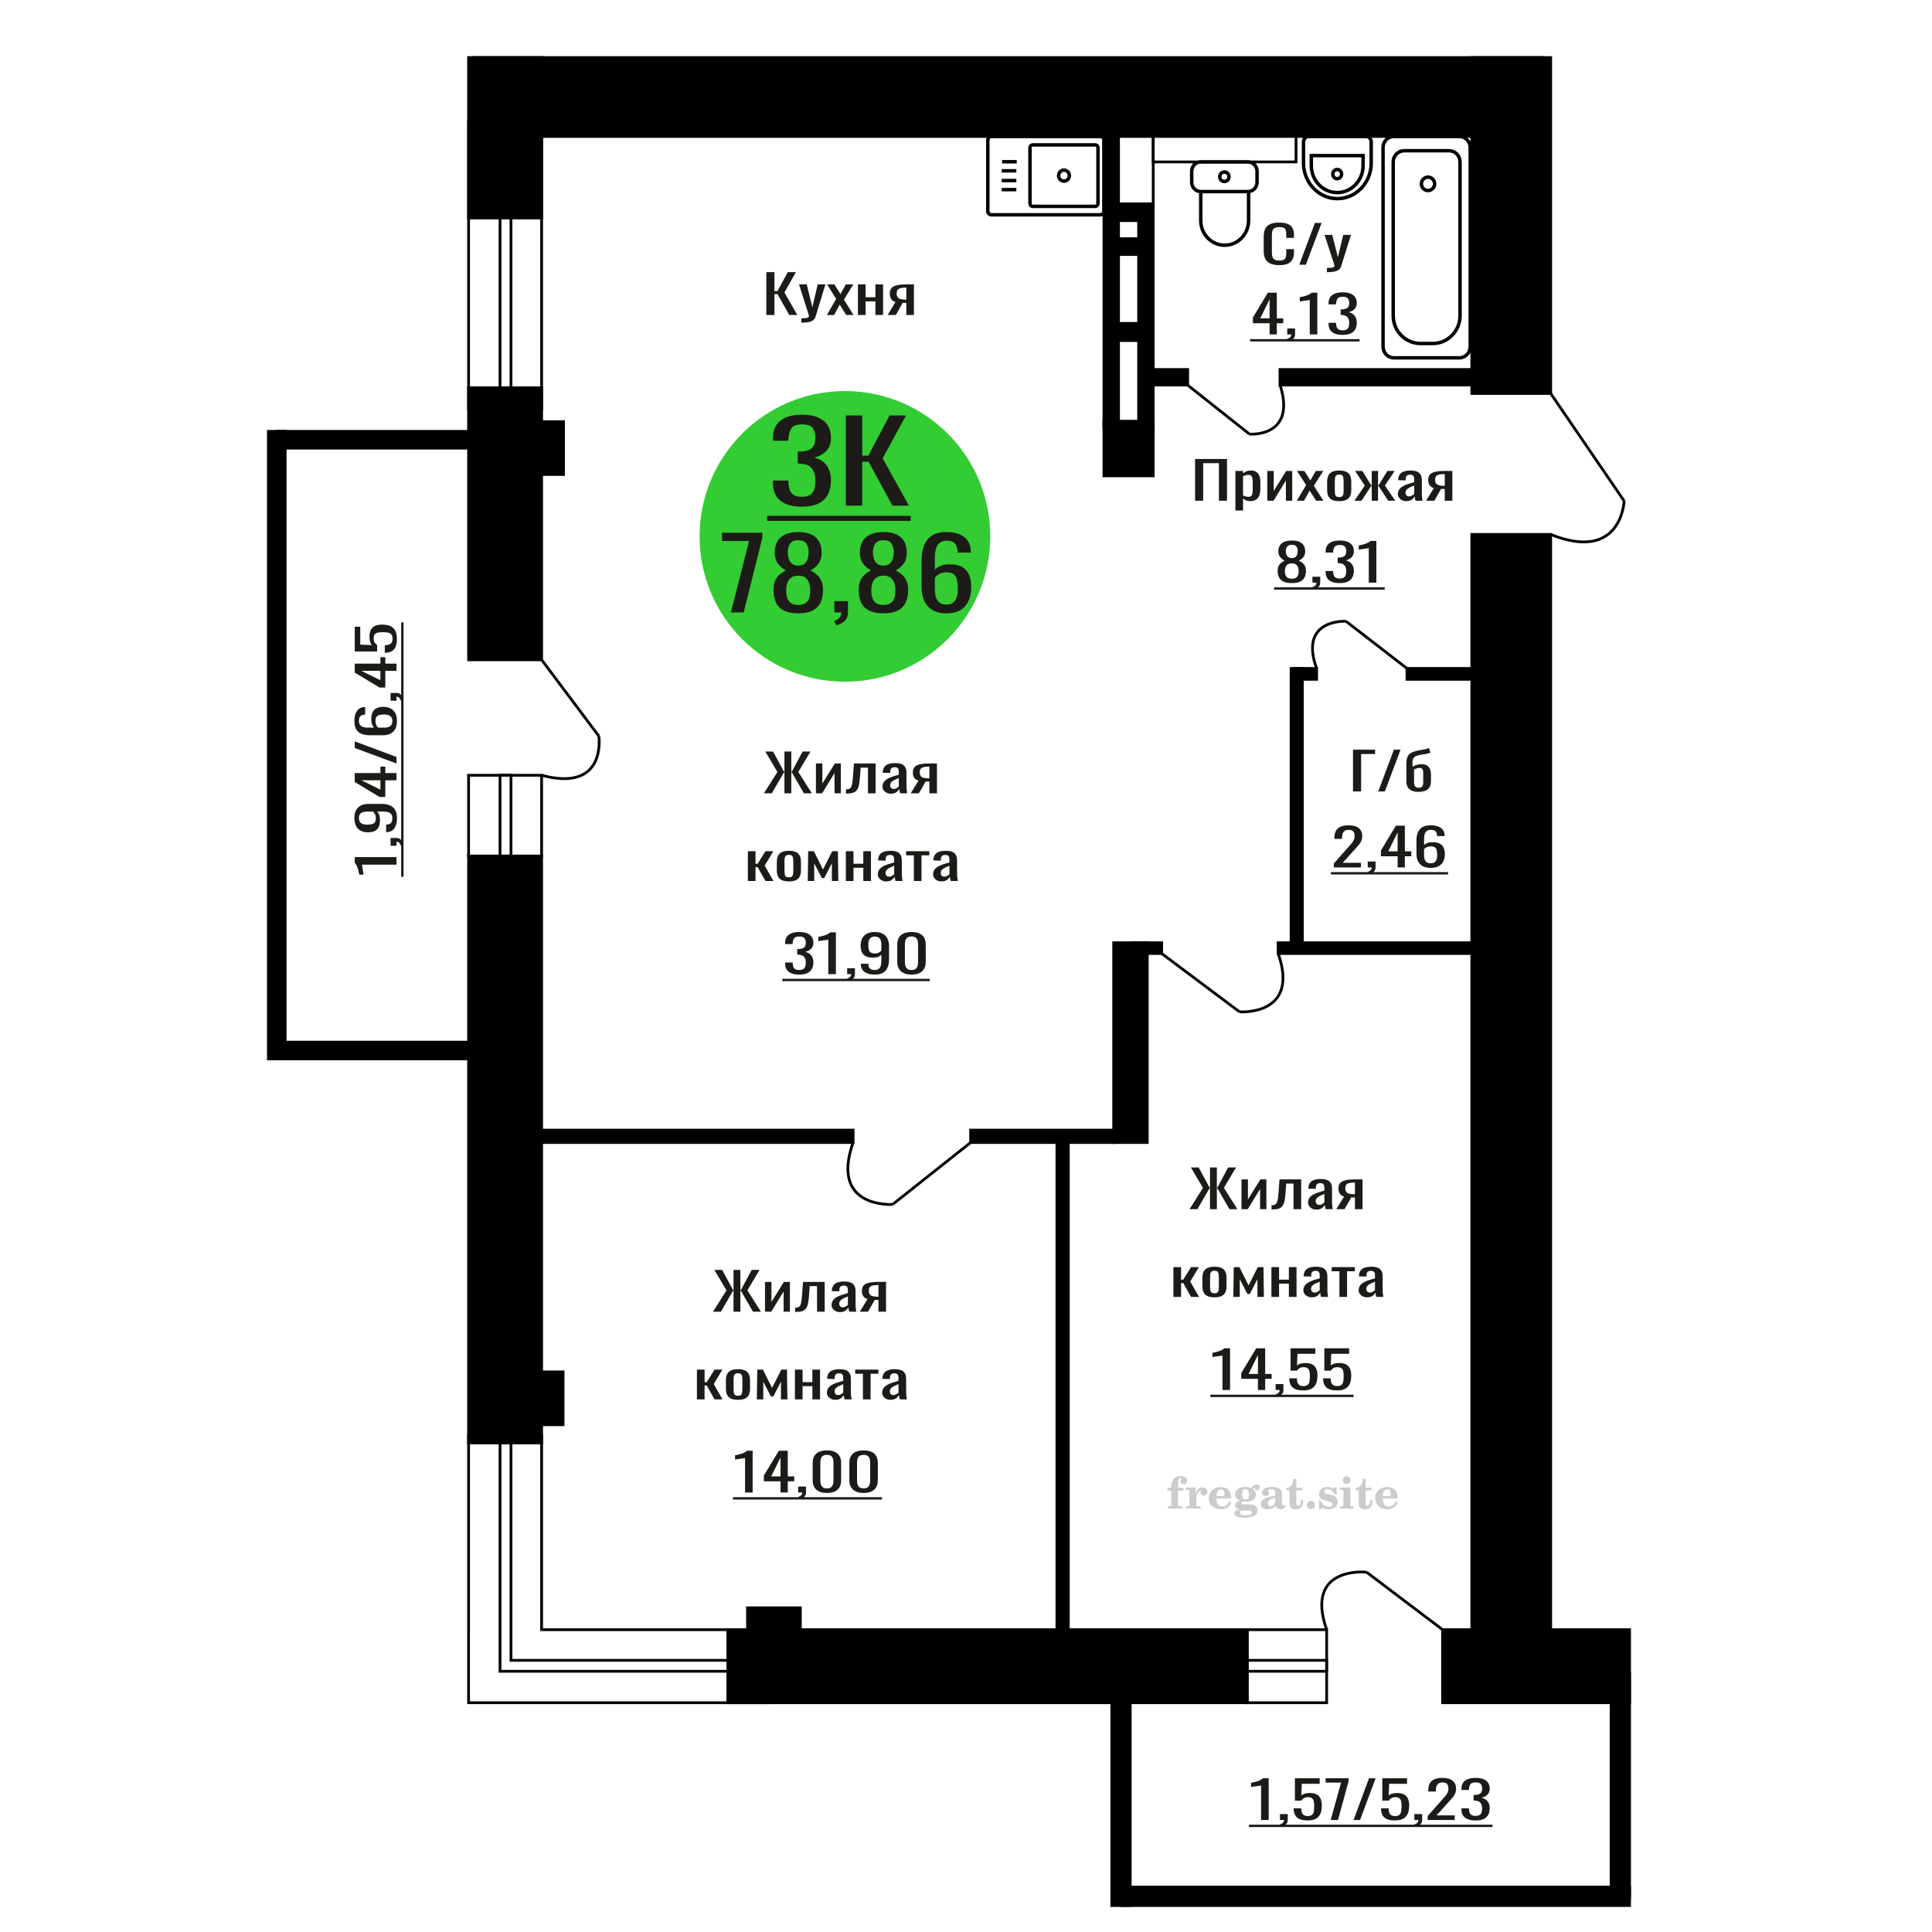 <?xml version="1.0" encoding="UTF-8"?>
<!DOCTYPE svg PUBLIC "-//W3C//DTD SVG 1.1//EN" "http://www.w3.org/Graphics/SVG/1.1/DTD/svg11.dtd">
<!-- Creator: CorelDRAW 2019 -->
<svg xmlns="http://www.w3.org/2000/svg" xml:space="preserve" width="140mm" height="140mm" version="1.1" style="shape-rendering:geometricPrecision; text-rendering:geometricPrecision; image-rendering:optimizeQuality; fill-rule:evenodd; clip-rule:evenodd"
viewBox="0 0 14000 14000"
 xmlns:xlink="http://www.w3.org/1999/xlink">
 <defs>
  <style type="text/css">
   <![CDATA[
    .str0 {stroke:black;stroke-width:25;stroke-miterlimit:22.926}
    .str1 {stroke:black;stroke-width:20;stroke-miterlimit:22.926}
    .fil1 {fill:none}
    .fil3 {fill:black}
    .fil2 {fill:#1C1B17}
    .fil4 {fill:#33CC33}
    .fil0 {fill:#1C1B17;fill-rule:nonzero}
    .fil5 {fill:#CCCCCC;fill-rule:nonzero}
   ]]>
  </style>
 </defs>
 <g id="Слой_x0020_1">
  <path class="fil0" d="M9270.58 1921.39c-29.82,0 -52.94,-4.48 -69.41,-13.44 -16.45,-8.97 -27.89,-21.04 -34.31,-36.23 -6.4,-15.18 -9.6,-32.11 -9.6,-50.78l0 -106.81c0,-20.41 3.2,-38.21 9.6,-53.4 6.42,-15.19 17.86,-26.95 34.31,-35.29 16.47,-8.34 39.59,-12.51 69.41,-12.51 26.33,0 47.21,3.48 62.62,10.46 15.42,6.97 26.52,16.93 33.27,29.87 6.76,12.95 10.15,28.51 10.15,46.68l0 23.9 -55.63 0 0 -21.28c0,-11.21 -0.78,-21.1 -2.33,-29.69 -1.56,-8.59 -5.81,-15.25 -12.74,-19.98 -6.93,-4.73 -18.54,-7.1 -34.83,-7.1 -16.63,0 -28.77,2.55 -36.38,7.66 -7.63,5.1 -12.57,12.32 -14.83,21.66 -2.24,9.33 -3.37,20.23 -3.37,32.67l0 119.88c0,15.18 1.73,27.2 5.2,36.03 3.46,8.84 9.18,15.13 17.16,18.86 7.96,3.74 18.71,5.6 32.22,5.6 15.94,0 27.38,-2.55 34.31,-7.65 6.92,-5.1 11.26,-12.14 12.99,-21.1 1.74,-8.96 2.6,-19.42 2.6,-31.37l0 -22.41 55.63 0 0 22.41c0,18.42 -3.12,34.67 -9.37,48.73 -6.24,14.07 -16.97,25.03 -32.23,32.87 -15.24,7.84 -36.73,11.76 -64.44,11.76z"/>
  <polygon id="1" class="fil0" points="9415.08,1918.03 9528.4,1615.54 9576.74,1615.54 9462.9,1918.03 "/>
  <path id="2" class="fil0" d="M9615.2 1972.18l0 -30.62c13.51,0 24.26,-0.44 32.24,-1.31 7.96,-0.87 13.68,-2.49 17.14,-4.86 3.47,-2.36 5.21,-5.66 5.21,-9.89 0,-2.24 -1.22,-7.22 -3.65,-14.94 -2.42,-7.72 -5.02,-15.93 -7.79,-24.65l-60.3 -183.73 56.14 0 40.54 161.33 38.99 -161.33 56.14 0 -71.73 227.8c-3.11,10.46 -8.84,18.73 -17.16,24.83 -8.31,6.1 -18.97,10.52 -31.96,13.26 -13,2.74 -28.69,4.11 -47.05,4.11l-6.76 0z"/>
  <path class="fil1 str0" d="M8701.12 1173.32l342.41 0c36.08,0 65.59,30.35 65.59,67.44l0 80.18c0,37.1 -29.51,67.44 -65.59,67.44l-342.41 0c-36.08,0 -65.6,-30.34 -65.6,-67.44l0 -80.18c0,-37.09 29.52,-67.44 65.6,-67.44zm0 215.06l346.5 0 0 210.55c0,97.97 -77.96,178.13 -173.25,178.13l0 0c-95.29,0 -173.25,-80.16 -173.25,-178.13l0 -210.55zm171.2 -142.05c18.54,0 33.58,15.46 33.58,34.52 0,19.07 -15.04,34.52 -33.58,34.52 -18.54,0 -33.57,-15.45 -33.57,-34.52 0,-19.06 15.03,-34.52 33.57,-34.52z"/>
  <path class="fil0" d="M9199.85 2423.44l0 -81.04 -120.84 0 0 -41.82 108.49 -179.63 64.8 0 0 185.98 46.79 0 0 35.47 -46.79 0 0 81.04 -52.45 0zm-67.89 -116.51l67.89 0 0 -137.43 -67.89 137.43z"/>
  <path id="1" class="fil0" d="M9336.11 2472.36l-8.74 -17.18c9.25,-2.24 16.54,-6.16 21.85,-11.76 5.32,-5.6 7.98,-12.26 7.98,-19.98l-29.32 0 0 -42.95 56.57 0 0 42.2c0,13.2 -3.94,23.72 -11.83,31.56 -7.89,7.84 -20.05,13.88 -36.51,18.11z"/>
  <path id="2" class="fil0" d="M9490.89 2423.44l0 -250.2c-0.35,0.24 -4.2,0.99 -11.57,2.24 -7.38,1.24 -15.68,2.49 -24.95,3.73 -9.25,1.25 -17.47,2.37 -24.68,3.36 -7.2,1 -10.97,1.49 -11.31,1.49l0 -30.24c5.83,-1 12.59,-2.37 20.31,-4.11 7.72,-1.74 15.6,-3.86 23.65,-6.35 8.06,-2.49 15.77,-5.6 23.15,-9.34 7.37,-3.73 13.62,-8.09 18.77,-13.07l41.65 0 0 302.49 -55.02 0z"/>
  <path id="3" class="fil0" d="M9728.97 2426.8c-22.63,0 -41.49,-3.11 -56.57,-9.34 -15.08,-6.22 -26.4,-15.18 -33.94,-26.88 -7.53,-11.7 -11.31,-25.52 -11.31,-41.45l0 -10.09 54.5 0c0,1 0,2.06 0,3.18 0,1.12 0,2.3 0,3.54 0.35,8.97 1.81,17.06 4.38,24.28 2.56,7.22 7.19,12.94 13.88,17.18 6.68,4.23 16.37,6.34 29.06,6.34 13.37,0 23.47,-2.3 30.33,-6.9 6.86,-4.61 11.49,-11.14 13.88,-19.61 2.41,-8.46 3.61,-18.17 3.61,-29.13 0,-15.93 -4.04,-28.94 -12.09,-39.02 -8.06,-10.09 -22.2,-15.62 -42.43,-16.62 -1.01,-0.25 -2.31,-0.37 -3.85,-0.37 -1.54,0 -2.82,0 -3.86,0l0 -39.96c1.04,0 2.23,0 3.61,0 1.36,0 2.56,0 3.6,0 19.53,-0.5 33.59,-4.23 42.16,-11.21 8.58,-6.97 12.86,-18.54 12.86,-34.72 0,-13.7 -3.17,-24.65 -9.52,-32.87 -6.34,-8.21 -18.94,-12.32 -37.79,-12.32 -18.85,0 -31.37,4.54 -37.54,13.63 -6.17,9.09 -9.6,20.73 -10.29,34.92 0,0.99 0,2.05 0,3.17 0,1.12 0,2.18 0,3.17l-54.5 0 0 -10.08c0,-16.18 3.78,-30 11.31,-41.45 7.54,-11.45 18.95,-20.29 34.2,-26.51 15.26,-6.23 34.19,-9.34 56.82,-9.34 22.96,0 41.99,3.11 57.07,9.34 15.09,6.22 26.4,15.12 33.94,26.7 7.55,11.57 11.32,25.45 11.32,41.64 0,18.17 -5.39,32.73 -16.2,43.69 -10.8,10.95 -25.29,18.42 -43.45,22.4 12.68,2.74 23.4,7.47 32.14,14.19 8.75,6.73 15.51,15.25 20.31,25.59 4.79,10.33 7.2,22.34 7.2,36.03 0,17.93 -3.43,33.55 -10.28,46.87 -6.86,13.32 -17.83,23.65 -32.91,30.99 -15.09,7.35 -34.98,11.02 -59.65,11.02z"/>
  <polygon id="4" class="fil2" points="9058.43,2457.39 9851.86,2457.39 9851.86,2474.36 9058.43,2474.36 "/>
  <path class="fil1 str0" d="M9898.16 988.7l-414.23 0c-20.97,0 -38.13,17.98 -38.13,39.96l0 153.76c0,141.37 110.36,257.02 245.24,257.02l0.01 0c134.88,0 245.24,-115.65 245.24,-257.02l0 -153.76c0,-21.98 -17.16,-39.96 -38.13,-39.96zm-20.74 139.06l-375.13 0 0 72.43c0,107.32 83.78,195.14 186.19,195.14l2.74 0c102.41,0 186.2,-87.82 186.2,-195.14l0 -72.43zm-187.57 100.34c-17.62,0 -31.91,14.98 -31.91,33.45 0,18.46 14.29,33.44 31.91,33.44 17.63,0 31.91,-14.98 31.91,-33.44 0,-18.47 -14.28,-33.45 -31.91,-33.45z"/>
  <path class="fil0" d="M2873.11 6265.66l-250.2 0c0.24,0.34 0.99,4.2 2.24,11.56 1.24,7.38 2.49,15.69 3.73,24.95 1.25,9.26 2.37,17.48 3.36,24.68 1,7.2 1.49,10.97 1.49,11.32l-30.24 0c-1,-5.84 -2.37,-12.6 -4.11,-20.31 -1.74,-7.73 -3.86,-15.6 -6.35,-23.66 -2.49,-8.05 -5.6,-15.76 -9.34,-23.14 -3.73,-7.37 -8.09,-13.62 -13.07,-18.77l0 -41.66 302.49 0 0 55.03z"/>
  <path id="1" class="fil0" d="M2922.03 6120.65l-17.18 8.74c-2.24,-9.25 -6.16,-16.54 -11.76,-21.85 -5.6,-5.32 -12.26,-7.97 -19.98,-7.97l0 29.31 -42.95 0 0 -56.56 42.2 0c13.2,0 23.72,3.93 31.56,11.82 7.84,7.89 13.88,20.05 18.11,36.51z"/>
  <path id="2" class="fil0" d="M2876.47 5927.83c0,21.59 -2.92,40.01 -8.77,55.27 -5.86,15.26 -14.38,26.83 -25.59,34.72 -11.2,7.89 -24.77,11.99 -40.7,12.33 -0.5,0 -1.06,0 -1.68,0 -0.62,0 -1.18,0 -1.68,0l0 -55.02c14.44,0 25.58,-3.25 33.42,-9.76 7.84,-6.52 11.76,-19.2 11.76,-38.06 0,-10.29 -2.3,-18.85 -6.9,-25.71 -4.61,-6.86 -11.7,-12 -21.29,-15.42 -9.58,-3.43 -21.72,-5.15 -36.41,-5.15l-45.93 0c6.22,5.15 11.26,12.77 15.12,22.88 3.86,10.12 5.79,22.72 5.79,37.8 0,22.97 -3.67,40.96 -11.02,53.99 -7.34,13.03 -17.55,22.2 -30.62,27.51 -13.07,5.32 -28.32,7.98 -45.75,7.98 -18.42,0 -35.04,-3.43 -49.85,-10.29 -14.81,-6.86 -26.58,-17.91 -35.29,-33.17 -8.71,-15.26 -13.07,-35.22 -13.07,-59.9 0,-24 4.42,-43.54 13.26,-58.62 8.83,-15.09 20.72,-26.15 35.66,-33.17 14.94,-7.04 31.62,-10.55 50.04,-10.55l101.58 0c19.42,0 37.34,3.09 53.77,9.26 16.43,6.18 29.57,16.63 39.4,31.36 9.83,14.75 14.75,35.32 14.75,61.72zm-153.11 0c0,-12.01 -2.18,-21.77 -6.53,-29.32 -4.36,-7.54 -9.15,-13.37 -14.38,-17.48l-44.81 0c-10.46,0 -19.98,1.37 -28.57,4.11 -8.59,2.74 -15.44,7.55 -20.54,14.41 -5.11,6.85 -7.66,16.27 -7.66,28.28 0,11.99 2.62,21.51 7.84,28.53 5.23,7.04 12.02,12.01 20.36,14.91 8.34,2.92 17.49,4.38 27.44,4.38 11.95,0 23.03,-0.77 33.24,-2.31 10.21,-1.54 18.36,-5.66 24.46,-12.35 6.1,-6.68 9.15,-17.74 9.15,-33.16z"/>
  <path id="3" class="fil0" d="M2873.11 5654.25l-81.04 0 0 120.85 -41.82 0 -179.63 -108.5 0 -64.8 185.98 0 0 -46.79 35.47 0 0 46.79 81.04 0 0 52.45zm-116.51 67.89l0 -67.89 -137.43 0 137.43 67.89z"/>
  <polygon id="4" class="fil0" points="2873.11,5532.39 2570.62,5420.29 2570.62,5372.47 2873.11,5485.08 "/>
  <path id="5" class="fil0" d="M2876.47 5225.41c0,23.98 -4.42,43.52 -13.26,58.61 -8.83,15.08 -20.78,26.14 -35.85,33.16 -15.06,7.04 -31.8,10.55 -50.22,10.55l-101.95 0c-19.67,0 -37.6,-3.09 -53.78,-9.25 -16.18,-6.17 -29.13,-16.72 -38.84,-31.63 -9.71,-14.92 -14.56,-35.39 -14.56,-61.44 0,-21.61 2.86,-39.87 8.59,-54.78 5.72,-14.91 14.06,-26.4 25.02,-34.45 10.95,-8.06 24.27,-12.26 39.96,-12.6 0.5,0 1.18,-0.08 2.05,-0.25 0.87,-0.18 1.68,-0.26 2.43,-0.26l0 55.53c-14.69,0 -25.89,3.27 -33.61,9.78 -7.72,6.51 -11.58,18.85 -11.58,37.03 0,9.94 2.31,18.5 6.91,25.7 4.61,7.21 11.64,12.6 21.1,16.2 9.46,3.6 21.66,5.39 36.6,5.39l45.93 0c-6.22,-5.48 -11.26,-13.27 -15.12,-23.39 -3.86,-10.11 -5.79,-22.54 -5.79,-37.27 0,-22.97 3.61,-40.97 10.83,-54 7.22,-13.04 17.36,-22.29 30.43,-27.77 13.07,-5.48 28.45,-8.23 46.12,-8.23 18.18,0 34.73,3.42 49.67,10.28 14.94,6.86 26.83,17.83 35.66,32.91 8.84,15.09 13.26,35.14 13.26,60.18zm-33.24 0c0,-12.36 -2.55,-21.95 -7.65,-28.81 -5.1,-6.86 -11.89,-11.73 -20.35,-14.65 -8.47,-2.92 -17.68,-4.37 -27.64,-4.37 -11.95,0 -23.03,0.77 -33.23,2.32 -10.21,1.54 -18.36,5.56 -24.46,12.07 -6.1,6.52 -9.15,17.66 -9.15,33.44 0,7.53 0.99,14.38 2.98,20.55 2,6.17 4.55,11.49 7.66,15.95 3.11,4.46 6.41,8.05 9.9,10.79l45.18 0c10.21,0 19.67,-1.45 28.38,-4.36 8.72,-2.92 15.63,-7.81 20.73,-14.65 5.1,-6.86 7.65,-16.29 7.65,-28.28z"/>
  <path id="6" class="fil0" d="M2922.03 5069.59l-17.18 8.74c-2.24,-9.25 -6.16,-16.54 -11.76,-21.85 -5.6,-5.32 -12.26,-7.97 -19.98,-7.97l0 29.31 -42.95 0 0 -56.57 42.2 0c13.2,0 23.72,3.94 31.56,11.83 7.84,7.89 13.88,20.05 18.11,36.51z"/>
  <path id="7" class="fil0" d="M2873.11 4861.33l-81.04 0 0 120.85 -41.82 0 -179.63 -108.5 0 -64.8 185.98 0 0 -46.79 35.47 0 0 46.79 81.04 0 0 52.45zm-116.51 67.89l0 -67.89 -137.43 0 137.43 67.89z"/>
  <path id="8" class="fil0" d="M2876.1 4629.42c0,25.04 -3.49,44.92 -10.46,59.65 -6.97,14.75 -17.05,25.28 -30.25,31.63 -13.19,6.35 -28.88,9.52 -47.05,9.52l0 -55.03c8.96,0 17.74,-1.03 26.33,-3.08 8.59,-2.05 15.68,-6.43 21.28,-13.11 5.6,-6.69 8.41,-16.88 8.41,-30.6 0,-15.09 -3.18,-25.88 -9.53,-32.4 -6.35,-6.51 -14.94,-10.63 -25.76,-12.34 -10.83,-1.72 -23.1,-2.57 -36.79,-2.57 -13.69,0 -25.33,1.03 -34.92,3.08 -9.58,2.07 -16.92,6.35 -22.03,12.87 -5.1,6.51 -7.65,16.79 -7.65,30.84 0,11.32 2.55,20.92 7.65,28.81 5.11,7.87 10.89,13.7 17.37,17.47l0 46.8 -162.08 0 0 -179.46 39.96 0 0 129.58 83.65 3.6c-5.23,-6.85 -9.33,-15.34 -12.32,-25.46 -2.99,-10.1 -4.48,-21.68 -4.48,-34.71 0,-22.62 3.86,-40.36 11.57,-53.22 7.72,-12.85 18.3,-21.94 31.75,-27.25 13.44,-5.32 28.88,-7.97 46.3,-7.97 15.44,0 29.82,1.54 43.14,4.62 13.31,3.09 24.89,8.5 34.73,16.21 9.83,7.71 17.48,18.24 22.96,31.62 5.48,13.37 8.22,30.34 8.22,50.9z"/>
  <polygon id="9" class="fil2" points="2907.06,6353.59 2907.06,4509.61 2924.03,4509.61 2924.03,6353.59 "/>
  <path class="fil1 str1" d="M4339.46 5334.36c0,0 60.94,411.05 -414.7,283.63"/>
  <line class="fil1 str1" x1="3924.75" y1="4781.13" x2="4339.46" y2= "5334.36" />
  <polygon class="fil3 str1" points="3395.54,10456.42 3924.76,10456.42 3924.76,6203.25 3395.54,6203.25 "/>
  <circle class="fil4" cx="6122.7" cy="3886.79" r="1053.15"/>
  <polygon class="fil0" points="5296.51,4437.98 5427.82,3920.33 5232.65,3920.33 5232.65,3860.43 5524.06,3860.43 5524.06,3897.51 5389.15,4437.98 "/>
  <path id="1" class="fil0" d="M5784.9 4444.4c-43.77,0 -78.84,-6.9 -105.23,-20.68 -26.37,-13.79 -45.42,-33.39 -57.11,-58.82 -11.69,-25.44 -17.54,-55.26 -17.54,-89.49 0,-19.49 2.1,-36.6 6.3,-51.34 4.2,-14.73 10.34,-27.68 18.44,-38.86 8.1,-11.17 17.68,-20.91 28.79,-29.23 11.08,-8.32 23.23,-15.8 36.41,-22.46 -23.98,-12.83 -43.47,-29.59 -58.45,-50.27 -15,-20.68 -22.49,-46.94 -22.49,-78.79 0,-30.42 5.99,-56.8 17.98,-79.14 12,-22.34 30.73,-39.57 56.23,-51.7 25.48,-12.12 57.71,-18.18 96.67,-18.18 38.98,0 70.91,6.06 95.8,18.18 24.89,12.13 43.33,29.36 55.31,51.7 12,22.34 17.99,48.72 17.99,79.14 0,32.33 -7.34,58.71 -22.03,79.15 -14.69,20.44 -34.33,37.08 -58.91,49.91 13.19,6.66 25.33,14.14 36.43,22.46 11.08,8.32 20.68,18.06 28.77,29.23 8.1,11.18 14.39,24.13 18.9,38.86 4.49,14.74 6.75,31.85 6.75,51.34 0,34.23 -5.86,64.05 -17.55,89.49 -11.7,25.43 -30.58,45.03 -56.67,58.82 -26.08,13.78 -61,20.68 -104.79,20.68zm0 -60.61c23.39,0 41.38,-4.75 53.98,-14.26 12.59,-9.51 21.13,-22.34 25.64,-38.5 4.49,-16.16 6.73,-34.23 6.73,-54.19 0,-18.07 -2.55,-35.06 -7.64,-50.98 -5.1,-15.93 -13.94,-29 -26.53,-39.22 -12.59,-10.22 -29.99,-15.33 -52.18,-15.33 -22.17,0 -39.72,4.99 -52.61,14.97 -12.89,9.99 -22.04,22.94 -27.42,38.86 -5.4,15.93 -8.1,33.16 -8.1,51.7 0,19.96 2.39,38.03 7.19,54.19 4.8,16.16 13.65,28.99 26.54,38.5 12.89,9.51 31.03,14.26 54.4,14.26zm0 -285.21c20.4,-0.47 35.84,-5.46 46.34,-14.97 10.48,-9.51 17.84,-21.75 22.02,-36.72 4.2,-14.97 6.31,-30.54 6.31,-46.7 0,-23.77 -5.4,-43.97 -16.2,-60.61 -10.78,-16.64 -30.27,-24.96 -58.47,-24.96 -28.18,0 -47.96,8.32 -59.35,24.96 -11.4,16.64 -17.09,36.84 -17.09,60.61 0,16.16 2.09,31.73 6.3,46.7 4.2,14.97 11.84,27.21 22.93,36.72 11.1,9.51 26.83,14.5 47.21,14.97z"/>
  <path id="2" class="fil0" d="M6060.14 4531.39l-15.29 -32.8c16.2,-4.28 28.94,-11.77 38.23,-22.46 9.29,-10.7 13.95,-23.41 13.95,-38.15l-51.28 0 0 -82 98.95 0 0 80.57c0,25.2 -6.9,45.28 -20.69,60.25 -13.8,14.98 -35.08,26.5 -63.87,34.59z"/>
  <path id="3" class="fil0" d="M6401.92 4444.4c-43.77,0 -78.84,-6.9 -105.23,-20.68 -26.38,-13.79 -45.43,-33.39 -57.12,-58.82 -11.68,-25.44 -17.53,-55.26 -17.53,-89.49 0,-19.49 2.09,-36.6 6.29,-51.34 4.2,-14.73 10.35,-27.68 18.44,-38.86 8.1,-11.17 17.69,-20.91 28.79,-29.23 11.09,-8.32 23.24,-15.8 36.42,-22.46 -23.98,-12.83 -43.47,-29.59 -58.46,-50.27 -15,-20.68 -22.49,-46.94 -22.49,-78.79 0,-30.42 5.99,-56.8 17.99,-79.14 12,-22.34 30.73,-39.57 56.22,-51.7 25.48,-12.12 57.71,-18.18 96.68,-18.18 38.98,0 70.91,6.06 95.8,18.18 24.88,12.13 43.33,29.36 55.31,51.7 12,22.34 17.99,48.72 17.99,79.14 0,32.33 -7.34,58.71 -22.04,79.15 -14.68,20.44 -34.32,37.08 -58.91,49.91 13.2,6.66 25.33,14.14 36.43,22.46 11.09,8.32 20.69,18.06 28.78,29.23 8.09,11.18 14.39,24.13 18.89,38.86 4.49,14.74 6.75,31.85 6.75,51.34 0,34.23 -5.85,64.05 -17.55,89.49 -11.69,25.43 -30.57,45.03 -56.66,58.82 -26.09,13.78 -61,20.68 -104.79,20.68zm0 -60.61c23.39,0 41.38,-4.75 53.98,-14.26 12.59,-9.51 21.13,-22.34 25.63,-38.5 4.49,-16.16 6.74,-34.23 6.74,-54.19 0,-18.07 -2.55,-35.06 -7.65,-50.98 -5.09,-15.93 -13.94,-29 -26.53,-39.22 -12.59,-10.22 -29.98,-15.33 -52.17,-15.33 -22.18,0 -39.72,4.99 -52.61,14.97 -12.9,9.99 -22.04,22.94 -27.43,38.86 -5.4,15.93 -8.1,33.16 -8.1,51.7 0,19.96 2.4,38.03 7.19,54.19 4.81,16.16 13.65,28.99 26.54,38.5 12.9,9.51 31.04,14.26 54.41,14.26zm0 -285.21c20.4,-0.47 35.84,-5.46 46.33,-14.97 10.49,-9.51 17.84,-21.75 22.03,-36.72 4.2,-14.97 6.31,-30.54 6.31,-46.7 0,-23.77 -5.4,-43.97 -16.2,-60.61 -10.79,-16.64 -30.28,-24.96 -58.47,-24.96 -28.18,0 -47.96,8.32 -59.35,24.96 -11.4,16.64 -17.09,36.84 -17.09,60.61 0,16.16 2.09,31.73 6.29,46.7 4.2,14.97 11.85,27.21 22.93,36.72 11.11,9.51 26.84,14.5 47.22,14.97z"/>
  <path id="4" class="fil0" d="M6857.05 4444.4c-41.98,0 -76.15,-8.44 -102.54,-25.32 -26.38,-16.87 -45.72,-39.69 -58.01,-68.44 -12.29,-28.76 -18.43,-60.73 -18.43,-95.91l0 -194.65c0,-37.55 5.38,-71.78 16.18,-102.68 10.8,-30.89 29.23,-55.61 55.31,-74.15 26.09,-18.54 61.92,-27.81 107.49,-27.81 37.77,0 69.71,5.47 95.79,16.4 26.08,10.94 46.17,26.86 60.27,47.77 14.09,20.92 21.43,46.35 22.02,76.3 0,0.95 0.15,2.26 0.46,3.92 0.3,1.66 0.45,3.21 0.45,4.63l-97.14 0c0,-28.04 -5.69,-49.43 -17.1,-64.17 -11.39,-14.73 -32.97,-22.1 -64.75,-22.1 -17.39,0 -32.38,4.4 -44.97,13.19 -12.6,8.79 -22.04,22.22 -28.33,40.28 -6.31,18.07 -9.45,41.36 -9.45,69.88l0 87.7c9.59,-11.88 23.24,-21.51 40.92,-28.87 17.69,-7.37 39.42,-11.06 65.21,-11.06 40.18,0 71.66,6.9 94.44,20.68 22.79,13.79 38.98,33.16 48.57,58.11 9.6,24.96 14.39,54.31 14.39,88.06 0,34.7 -5.99,66.31 -17.99,94.83 -11.98,28.52 -31.18,51.22 -57.56,68.09 -26.39,16.88 -61.45,25.32 -105.23,25.32zm0 -63.46c21.59,0 38.38,-4.87 50.37,-14.62 11.99,-9.74 20.54,-22.7 25.64,-38.86 5.09,-16.16 7.64,-33.75 7.64,-52.76 0,-22.82 -1.35,-43.97 -4.05,-63.46 -2.7,-19.49 -9.75,-35.06 -21.14,-46.7 -11.39,-11.65 -30.88,-17.47 -58.46,-17.47 -13.19,0 -25.19,1.9 -35.97,5.7 -10.8,3.8 -20.1,8.68 -27.89,14.62 -7.8,5.94 -14.09,12.24 -18.89,18.89l0 86.28c0,19.49 2.55,37.55 7.65,54.19 5.09,16.64 13.63,29.83 25.63,39.57 12,9.75 28.48,14.62 49.47,14.62z"/>
  <path class="fil0" d="M5810.31 3671.68c-46.45,0 -85.16,-6.72 -116.14,-20.17 -30.98,-13.46 -54.2,-32.83 -69.69,-58.12 -15.49,-25.29 -23.23,-55.15 -23.23,-89.58l0 -21.8 111.93 0c0,2.16 0,4.44 0,6.86 0,2.42 0,4.98 0,7.67 0.7,19.37 3.69,36.86 8.97,52.46 5.27,15.61 14.78,27.98 28.51,37.13 13.72,9.15 33.6,13.72 59.65,13.72 27.46,0 48.22,-4.98 62.29,-14.93 14.08,-9.95 23.59,-24.08 28.51,-42.37 4.93,-18.3 7.39,-39.28 7.39,-62.96 0,-34.43 -8.27,-62.55 -24.8,-84.34 -16.55,-21.79 -45.58,-33.77 -87.11,-35.92 -2.11,-0.54 -4.75,-0.8 -7.92,-0.8 -3.16,0 -5.81,0 -7.93,0l0 -86.37c2.12,0 4.58,0 7.4,0 2.82,0 5.28,0 7.39,0 40.12,-1.07 68.98,-9.14 86.58,-24.21 17.6,-15.06 26.39,-40.09 26.39,-75.06 0,-29.59 -6.5,-53.27 -19.53,-71.03 -13.02,-17.75 -38.89,-26.63 -77.6,-26.63 -38.71,0 -64.4,9.82 -77.08,29.46 -12.68,19.64 -19.71,44.79 -21.11,75.46 0,2.16 0,4.44 0,6.86 0,2.43 0,4.71 0,6.86l-111.93 0 0 -21.79c0,-34.97 7.74,-64.83 23.23,-89.59 15.49,-24.75 38.89,-43.85 70.21,-57.3 31.33,-13.45 70.23,-20.18 116.68,-20.18 47.16,0 86.22,6.73 117.2,20.18 30.96,13.45 54.19,32.69 69.68,57.71 15.49,25.02 23.22,55.02 23.22,89.99 0,39.28 -11.08,70.76 -33.25,94.43 -22.17,23.68 -51.91,39.82 -89.22,48.43 26.05,5.92 48.04,16.14 65.99,30.67 17.94,14.53 31.85,32.96 41.7,55.29 9.86,22.33 14.78,48.29 14.78,77.88 0,38.74 -7.03,72.51 -21.11,101.29 -14.08,28.79 -36.6,51.12 -67.57,66.99 -30.97,15.88 -71.8,23.81 -122.48,23.81z"/>
  <polygon id="1" class="fil0" points="6129.18,3664.42 6129.18,3010.66 6248.48,3010.66 6248.48,3301.22 6292.83,3301.22 6445.92,3010.66 6565.23,3010.66 6396.3,3321.4 6586.35,3664.42 6467.04,3664.42 6293.89,3345.61 6248.48,3345.61 6248.48,3664.42 "/>
  <polygon id="2" class="fil2" points="5559.02,3737.79 6599.02,3737.79 6599.02,3774.48 5559.02,3774.48 "/>
  <path class="fil5" d="M8459.28 10800.79l0 -20 28.15 0 0 -6.35c0,-24.71 5.87,-43.87 17.67,-57.58 11.8,-13.7 28.37,-20.53 49.64,-20.53 14.92,0 26.72,3.07 35.45,9.16 8.74,6.08 13.13,14.28 13.13,24.6 0,7.68 -2.33,13.71 -6.99,18.1 -4.65,4.39 -11.11,6.56 -19.42,6.56 -6.82,0 -12.38,-2.01 -16.67,-6.03 -4.28,-4.02 -6.45,-9.21 -6.45,-15.5 0,-6.62 2.96,-12.49 8.94,-17.68 1.22,-1.22 1.85,-2.01 1.85,-2.33 0,-1.11 -0.53,-1.96 -1.53,-2.43 -1.06,-0.53 -2.75,-0.8 -5.13,-0.8 -7.89,0 -13.34,4.03 -16.36,12.02 -3.07,7.99 -4.6,24.23 -4.6,48.73l0 10.06 39.95 0 0 20 -39.95 0 0 102.87c0,4.66 0.95,7.83 2.91,9.52 1.96,1.7 5.72,2.54 11.27,2.54l16.94 0 0 15.88 -105.41 0 0 -15.88 13.91 -0.31c4.24,-0.21 7.09,-1.11 8.63,-2.81 1.48,-1.64 2.22,-4.6 2.22,-8.94l0 -102.87 -28.15 0z"/>
  <path id="1" class="fil5" d="M8593.16 10931.6l0 -15.88 14.87 -0.31c4.34,-0.32 7.25,-1.27 8.68,-2.86 1.43,-1.59 2.17,-4.55 2.17,-8.89l0 -95.04c0,-5.08 -1.11,-8.47 -3.39,-10.11 -2.27,-1.64 -6.98,-2.48 -14.13,-2.48 -0.95,0 -2.48,0.05 -4.6,0.16 -2.12,0.1 -3.7,0.15 -4.87,0.15l0 -15.55 70.75 -3.5 0 43.71c6.25,-14.34 13.65,-25.18 22.39,-32.49 8.67,-7.25 18.46,-10.9 29.42,-10.9 10.16,0 18.41,2.86 24.76,8.52 6.35,5.72 9.53,12.97 9.53,21.86 0,8.67 -2.33,15.61 -7.04,20.85 -4.71,5.23 -10.9,7.83 -18.57,7.83 -7.15,0 -12.97,-2.28 -17.47,-6.88 -4.49,-4.61 -6.77,-10.59 -6.77,-17.94 0,-2.91 0.48,-5.56 1.43,-8.04 0.9,-2.49 2.38,-4.87 4.34,-7.15 -11.8,3.81 -20.75,12.01 -26.94,24.5 -6.19,12.49 -9.31,28.79 -9.31,48.84l0 33.66c0,4.34 0.74,7.3 2.22,8.94 1.54,1.7 4.39,2.6 8.63,2.81l20.27 0.31 0 15.88 -106.37 0z"/>
  <path id="2" class="fil5" d="M8907.54 10879.21l13.97 6.67c-4.97,16.62 -13.65,29.26 -26.09,37.89 -12.48,8.62 -28.31,12.91 -47.51,12.91 -26.36,0 -47.58,-7.41 -63.77,-22.17 -16.14,-14.77 -24.23,-34.13 -24.23,-58.1 0,-23.92 8.04,-43.4 24.07,-58.32 16.09,-14.92 37.1,-22.38 63.03,-22.38 23.65,0 42.01,6.82 55.14,20.53 13.12,13.65 19.68,32.86 19.68,57.52l0 4.18 -106.68 0 0 2.17c0,18.36 3.7,32.23 11.06,41.59 7.41,9.37 18.41,14.02 32.97,14.02 10.63,0 20,-3.06 28.04,-9.2 8.1,-6.14 14.87,-15.24 20.32,-27.31zm-92.39 -37.78l48.79 0c3.33,0 5.66,-0.74 6.98,-2.17 1.33,-1.43 2.02,-4.07 2.02,-7.94 0,-13.65 -2.07,-23.6 -6.14,-29.79 -4.08,-6.19 -10.48,-9.31 -19.26,-9.31 -10.11,0 -17.84,4.07 -23.18,12.17 -5.29,8.15 -8.36,20.48 -9.21,37.04z"/>
  <path id="3" class="fil5" d="M8980.14 10937.37c-10.26,-2.59 -17.99,-6.41 -23.23,-11.54 -5.23,-5.13 -7.83,-11.43 -7.83,-19 0,-8.36 3.44,-15.24 10.37,-20.69 6.94,-5.39 16.94,-9.1 29.96,-11.06 -12.81,-3.43 -22.55,-9.04 -29.27,-16.93 -6.72,-7.83 -10.1,-17.41 -10.1,-28.68 0,-16.09 6.82,-29.21 20.47,-39.26 13.66,-10.11 31.49,-15.14 53.5,-15.14 7.78,0 15.08,0.8 22.02,2.33 6.93,1.54 13.65,3.86 20.16,6.93l5.45 -7.88c4.23,-6.03 9.31,-10.64 15.18,-13.92 5.88,-3.28 12.02,-4.92 18.42,-4.92 7.04,0 12.75,2.01 17.2,6.03 4.44,4.08 6.67,9.26 6.67,15.56 0,6.19 -1.7,11.27 -5.14,15.13 -3.38,3.87 -7.83,5.82 -13.28,5.82 -3.76,0 -6.93,-0.79 -9.63,-2.38 -2.7,-1.64 -4.87,-4.07 -6.51,-7.35 -0.63,-1.27 -1,-2.81 -1.22,-4.66 -0.31,-2.59 -1.43,-3.91 -3.28,-4.02 -1.85,0 -3.91,0.9 -6.19,2.7 -2.27,1.8 -4.13,4.07 -5.55,6.82 7.83,5.4 13.54,11.17 17.14,17.36 3.6,6.25 5.4,13.39 5.4,21.43 0,16.14 -6.56,28.79 -19.63,37.94 -13.07,9.16 -31.23,13.76 -54.46,13.76 -1.95,0 -4.71,-0.1 -8.25,-0.32 -3.49,-0.21 -6.03,-0.31 -7.57,-0.31 -4.87,0 -8.68,0.9 -11.37,2.75 -2.76,1.8 -4.13,4.29 -4.13,7.46 0,3.65 1.21,6.19 3.65,7.62 2.43,1.43 6.67,2.17 12.75,2.17l23.02 0c12.07,0 22.6,0.37 31.54,1.16 8.99,0.8 15.13,1.8 18.57,3.02 8.68,3.12 15.45,8.26 20.32,15.5 4.87,7.25 7.31,15.62 7.31,25.09 0,16.72 -7.94,29.58 -23.82,38.57 -15.87,9 -38.63,13.5 -68.31,13.5 -25.24,0 -44.24,-2.75 -56.99,-8.2 -12.76,-5.51 -19.16,-13.66 -19.16,-24.5 0,-7.15 3.12,-13.08 9.31,-17.89 6.19,-4.82 15.03,-8.15 26.51,-10zm15.62 8.84c-4.03,1.64 -6.88,3.54 -8.58,5.66 -1.69,2.11 -2.54,4.87 -2.54,8.31 0,6.93 3.02,12.06 9,15.34 5.98,3.33 15.29,4.98 27.94,4.98 17.14,0 29.84,-1.59 38.05,-4.71 8.2,-3.18 12.33,-8.05 12.33,-14.72 0,-5.23 -2.23,-9.04 -6.67,-11.37 -4.45,-2.33 -12.07,-3.49 -22.86,-3.49l-46.67 0zm5.39 -117.59c0,13.07 1.96,22.6 5.88,28.58 3.97,5.98 10.1,8.99 18.52,8.99 8.46,0 14.71,-3.01 18.78,-9.1 4.02,-6.03 6.04,-15.5 6.04,-28.47 0,-12.7 -2.02,-22.12 -6.04,-28.2 -4.07,-6.09 -10.32,-9.16 -18.78,-9.16 -8.42,0 -14.55,3.07 -18.52,9.16 -3.92,6.08 -5.88,15.5 -5.88,28.2z"/>
  <path id="4" class="fil5" d="M9240.28 10854.76c-18.79,3.02 -32.17,7.47 -40.11,13.34 -7.99,5.87 -11.96,14.13 -11.96,24.82 0,6.51 1.8,11.64 5.34,15.5 3.55,3.81 8.37,5.72 14.35,5.72 9.78,0 17.67,-3.65 23.54,-10.96 5.88,-7.3 8.84,-17.3 8.84,-30l0 -18.42zm49.21 40.22c0,5.08 0.9,8.68 2.7,10.85 1.8,2.17 4.76,3.23 8.79,3.23 1.85,0 3.96,-0.53 6.35,-1.64 2.38,-1.06 3.86,-1.59 4.49,-1.59 1.22,0 2.23,0.37 2.97,1.22 0.68,0.84 1.06,2.01 1.06,3.59 0,6.62 -3.76,12.65 -11.33,18.16 -7.57,5.45 -16.61,8.2 -27.15,8.2 -7.88,0 -14.6,-2.07 -20.16,-6.25 -5.61,-4.18 -8.89,-9.57 -9.94,-16.14 -8.68,7.09 -18.53,12.6 -29.53,16.51 -11.01,3.92 -22.33,5.88 -34.03,5.88 -15.18,0 -26.99,-3.28 -35.35,-9.9 -8.36,-6.61 -12.54,-15.93 -12.54,-27.94 0,-15.98 8.42,-28.84 25.19,-38.47 16.78,-9.68 43.34,-16.93 79.59,-21.8l0 -17.25c0,-11.17 -2.22,-19.05 -6.67,-23.71 -4.44,-4.65 -11.85,-6.98 -22.17,-6.98 -6.72,0 -12.38,1.11 -16.94,3.33 -4.6,2.22 -6.93,4.82 -6.93,7.67 0,0.74 1.38,2.86 4.13,6.41 2.75,3.49 4.13,7.41 4.13,11.8 0,5.98 -2.33,10.79 -7.04,14.5 -4.71,3.65 -10.85,5.5 -18.36,5.5 -7.68,0 -14.03,-2.22 -19.11,-6.67 -5.02,-4.44 -7.56,-10 -7.56,-16.72 0,-13.23 6.35,-23.49 19.05,-30.8 12.75,-7.25 30.69,-10.9 53.97,-10.9 13.02,0 24.45,1.33 34.35,3.97 9.84,2.59 17.99,6.51 24.39,11.64 5.08,3.97 8.63,8.42 10.64,13.44 2.01,4.98 3.01,12.65 3.01,22.97l0 67.89z"/>
  <path id="5" class="fil5" d="M9443.33 10871.59c0,0.74 0.1,1.85 0.26,3.34 0.16,1.48 0.21,2.59 0.21,3.33 0,18.57 -4.92,33.07 -14.76,43.5 -9.9,10.37 -23.6,15.56 -41.12,15.56 -15.98,0 -27.36,-3.76 -34.08,-11.33 -6.72,-7.51 -10.05,-20.8 -10.05,-39.85l0 -86.62 -22.86 0 0 -17.04c15.72,-1 27.94,-7.14 36.62,-18.31 8.68,-11.16 13.44,-26.93 14.29,-47.2l21.8 0 0 63.82 42.86 0 0 18.73 -42.86 0 0 84.14c0,10.74 1,17.88 2.96,21.38 1.96,3.54 5.4,5.29 10.37,5.29 6.09,0 10.69,-3.23 13.87,-9.63 3.12,-6.41 4.87,-16.09 5.18,-29.11l17.31 0z"/>
  <path id="6" class="fil5" d="M9499.47 10876.35c8.05,0 15.03,2.92 20.91,8.79 5.87,5.82 8.83,12.8 8.83,20.95 0,8.21 -2.91,15.24 -8.78,21.12 -5.82,5.87 -12.81,8.84 -20.96,8.84 -8.09,0 -15.02,-2.97 -20.85,-8.84 -5.87,-5.88 -8.78,-12.91 -8.78,-21.12 0,-8.04 2.96,-15.02 8.84,-20.9 5.87,-5.87 12.8,-8.84 20.79,-8.84z"/>
  <path id="7" class="fil5" d="M9557.15 10875.72l13.71 0c6.51,14.39 14.76,25.4 24.76,33.02 10.06,7.62 21.22,11.43 33.61,11.43 8.09,0 14.49,-1.8 19.2,-5.34 4.77,-3.6 7.15,-8.37 7.15,-14.4 0,-5.4 -2.07,-9.52 -6.25,-12.43 -4.18,-2.91 -13.07,-5.77 -26.72,-8.58 -23.44,-4.49 -39.95,-10.84 -49.53,-18.94 -9.58,-8.1 -14.34,-19.42 -14.34,-33.97 0,-16.14 5.34,-28.63 16.03,-37.47 10.69,-8.89 25.88,-13.33 45.51,-13.33 7.3,0 14.29,0.9 20.8,2.75 6.56,1.85 12.54,4.5 17.94,7.99l12.43 -8.52 13.07 0 1.54 50.8 -14.92 0c-5.56,-11.91 -12.76,-21.27 -21.54,-27.99 -8.79,-6.72 -18.21,-10.11 -28.31,-10.11 -7.68,0 -13.92,1.69 -18.73,5.13 -4.87,3.44 -7.31,7.73 -7.31,12.91 0,9.85 12.54,16.99 37.57,21.44 3.02,0.52 5.35,0.95 6.99,1.27 17.67,3.28 31.01,9.26 39.9,17.93 8.89,8.68 13.33,19.95 13.33,33.77 0,16.66 -5.61,29.84 -16.82,39.58 -11.22,9.79 -26.52,14.66 -45.94,14.66 -8.67,0 -16.93,-1.01 -24.66,-3.07 -7.77,-2.07 -14.76,-5.03 -21.11,-8.95l-13.65 9.48 -12.75 0 -0.96 -59.06z"/>
  <path id="8" class="fil5" d="M9730.77 10725.22c0,-7.88 2.7,-14.55 8.15,-20 5.45,-5.5 12.01,-8.25 19.79,-8.25 7.46,0 13.92,2.75 19.42,8.31 5.45,5.55 8.2,12.17 8.2,19.94 0,7.78 -2.7,14.45 -8.15,20.11 -5.45,5.67 -11.9,8.47 -19.47,8.47 -7.78,0 -14.34,-2.75 -19.79,-8.31 -5.45,-5.55 -8.15,-12.27 -8.15,-20.27zm54.29 178.39c0,4.44 0.74,7.51 2.17,9.1 1.48,1.59 4.39,2.49 8.73,2.7l12.6 0.31 0 15.88 -98.11 0 0 -15.88 13.81 -0.31c4.29,-0.21 7.2,-1.11 8.68,-2.81 1.53,-1.64 2.28,-4.65 2.28,-8.99l0 -95.04c0,-5.03 -1.12,-8.42 -3.39,-10.06 -2.28,-1.64 -6.93,-2.48 -13.97,-2.48 -0.95,0 -2.44,0.05 -4.61,0.16 -2.11,0.1 -3.75,0.15 -5.02,0.15l0 -15.55 76.83 -3.5 0 126.32z"/>
  <path id="9" class="fil5" d="M9945.62 10871.59c0,0.74 0.1,1.85 0.26,3.34 0.16,1.48 0.21,2.59 0.21,3.33 0,18.57 -4.92,33.07 -14.76,43.5 -9.9,10.37 -23.6,15.56 -41.12,15.56 -15.98,0 -27.36,-3.76 -34.08,-11.33 -6.72,-7.51 -10.05,-20.8 -10.05,-39.85l0 -86.62 -22.86 0 0 -17.04c15.72,-1 27.94,-7.14 36.62,-18.31 8.68,-11.16 13.44,-26.93 14.29,-47.2l21.8 0 0 63.82 42.86 0 0 18.73 -42.86 0 0 84.14c0,10.74 1,17.88 2.96,21.38 1.96,3.54 5.4,5.29 10.37,5.29 6.09,0 10.69,-3.23 13.87,-9.63 3.12,-6.41 4.87,-16.09 5.18,-29.11l17.31 0z"/>
  <path id="10" class="fil5" d="M10112.78 10879.21l13.97 6.67c-4.97,16.62 -13.65,29.26 -26.09,37.89 -12.48,8.62 -28.31,12.91 -47.51,12.91 -26.36,0 -47.58,-7.41 -63.77,-22.17 -16.14,-14.77 -24.23,-34.13 -24.23,-58.1 0,-23.92 8.04,-43.4 24.07,-58.32 16.09,-14.92 37.1,-22.38 63.03,-22.38 23.65,0 42.01,6.82 55.14,20.53 13.12,13.65 19.68,32.86 19.68,57.52l0 4.18 -106.68 0 0 2.17c0,18.36 3.7,32.23 11.06,41.59 7.41,9.37 18.41,14.02 32.97,14.02 10.63,0 20,-3.06 28.04,-9.2 8.1,-6.14 14.87,-15.24 20.32,-27.31zm-92.39 -37.78l48.79 0c3.33,0 5.66,-0.74 6.98,-2.17 1.33,-1.43 2.02,-4.07 2.02,-7.94 0,-13.65 -2.07,-23.6 -6.14,-29.79 -4.08,-6.19 -10.48,-9.31 -19.26,-9.31 -10.11,0 -17.84,4.07 -23.18,12.17 -5.29,8.15 -8.36,20.48 -9.21,37.04z"/>
  <polygon class="fil0" points="5553.04,2282.41 5553.04,1971.87 5611.65,1971.87 5611.65,2109.89 5633.45,2109.89 5708.66,1971.87 5767.27,1971.87 5684.28,2119.47 5777.65,2282.41 5719.02,2282.41 5633.96,2130.97 5611.65,2130.97 5611.65,2282.41 "/>
  <path id="1" class="fil0" d="M5807.21 2338l0 -31.44c13.49,0 24.2,-0.44 32.16,-1.34 7.96,-0.89 13.66,-2.55 17.11,-4.98 3.47,-2.43 5.2,-5.82 5.2,-10.16 0,-2.3 -1.22,-7.41 -3.64,-15.34 -2.42,-7.92 -5.01,-16.36 -7.78,-25.3l-60.17 -188.62 56.03 0 40.45 165.62 38.9 -165.62 56.03 0 -71.59 233.86c-3.11,10.73 -8.82,19.23 -17.11,25.49 -8.3,6.26 -18.93,10.8 -31.9,13.61 -12.97,2.81 -28.62,4.22 -46.94,4.22l-6.75 0z"/>
  <polygon id="2" class="fil0" points="5991.86,2282.41 6059.3,2165.86 5993.42,2060.82 6046.33,2060.82 6090.41,2130.97 6129.33,2060.82 6183.78,2060.82 6115.31,2170.85 6184.82,2282.41 6131.91,2282.41 6084.72,2207.27 6044.25,2282.41 "/>
  <polygon id="3" class="fil0" points="6216.97,2282.41 6216.97,2060.82 6272.47,2060.82 6272.47,2153.98 6343.54,2153.98 6343.54,2060.82 6399.04,2060.82 6399.04,2282.41 6343.54,2282.41 6343.54,2183.88 6272.47,2183.88 6272.47,2282.41 "/>
  <path id="4" class="fil0" d="M6432.23 2282.41l56.54 -93.93c-9.67,-2.81 -17.55,-7.03 -23.6,-12.65 -6.04,-5.62 -10.45,-12.52 -13.23,-20.7 -2.76,-8.18 -4.14,-17.38 -4.14,-27.61 0,-11.75 2.07,-21.85 6.23,-30.28 4.14,-8.44 10.71,-15.34 19.69,-20.71 9,-5.36 20.93,-9.32 35.8,-11.88 14.87,-2.56 33.19,-3.83 54.99,-3.83l58.08 0 0 221.59 -54.97 0 0 -87.41c-5.53,0 -10.2,-0.06 -14.02,-0.19 -3.8,-0.13 -7.94,-0.32 -12.44,-0.58l-49.28 88.18 -59.65 0zm129.17 -111.18c0.69,0 1.81,0 3.37,0 1.55,0 2.5,0 2.85,0l0 -87.03c-0.35,0 -1.3,0 -2.85,0 -1.56,0 -2.52,0 -2.86,0 -16.25,0 -29.13,1.47 -38.64,4.41 -9.51,2.94 -16.17,7.54 -19.97,13.8 -3.8,6.26 -5.71,14.64 -5.71,25.11 0,14.57 4.41,25.44 13.23,32.59 8.81,7.16 25.67,10.86 50.58,11.12z"/>
  <polygon class="fil0" points="8659.99,3628.5 8659.99,3326.01 8891.32,3326.01 8891.32,3628.5 8832.71,3628.5 8832.71,3356.26 8718.6,3356.26 8718.6,3628.5 "/>
  <path id="1" class="fil0" d="M8952.02 3699.45l0 -286.8 55.49 0 0 17.18c6.57,-5.48 14.53,-10.21 23.86,-14.19 9.34,-3.98 20.41,-5.98 33.2,-5.98 15.57,0 27.93,2.93 37.09,8.78 9.16,5.85 16,13.19 20.48,22.03 4.5,8.84 7.45,17.8 8.82,26.89 1.39,9.09 2.09,16.87 2.09,23.34l0 52.28c0,15.19 -2.09,29.57 -6.23,43.13 -4.15,13.57 -11.68,24.53 -22.57,32.87 -10.89,8.34 -26.19,12.51 -45.9,12.51 -10.73,0 -20.23,-1.93 -28.53,-5.79 -8.29,-3.86 -15.74,-8.28 -22.31,-13.26l0 87.01 -55.49 0zm95.44 -99.33c9.68,0 16.6,-2.55 20.75,-7.66 4.14,-5.1 6.74,-12.01 7.78,-20.72 1.03,-8.72 1.55,-18.3 1.55,-28.76l0 -52.28c0,-8.96 -0.69,-17.24 -2.08,-24.83 -1.38,-7.6 -4.32,-13.63 -8.81,-18.11 -4.5,-4.49 -11.58,-6.73 -21.28,-6.73 -7.25,0 -14.16,1.12 -20.73,3.36 -6.57,2.24 -12.28,4.86 -17.13,7.85l0 138.17c5.2,2.74 11.07,5.04 17.64,6.91 6.57,1.86 14,2.8 22.31,2.8z"/>
  <polygon id="2" class="fil0" points="9183.36,3628.5 9183.36,3412.65 9230.04,3412.65 9230.04,3557.92 9320.28,3412.65 9363.85,3412.65 9363.85,3628.5 9318.21,3628.5 9318.21,3482.11 9228.48,3628.5 "/>
  <polygon id="3" class="fil0" points="9397.05,3628.5 9464.48,3514.97 9398.61,3412.65 9451.51,3412.65 9495.6,3480.99 9534.5,3412.65 9588.97,3412.65 9520.5,3519.83 9590.01,3628.5 9537.1,3628.5 9489.9,3555.31 9449.44,3628.5 "/>
  <path id="4" class="fil0" d="M9704.64 3631.49c-22.13,0 -39.59,-3.24 -52.38,-9.71 -12.81,-6.47 -21.88,-15.69 -27.24,-27.64 -5.36,-11.95 -8.04,-26.01 -8.04,-42.2l0 -62.73c0,-16.19 2.68,-30.25 8.04,-42.2 5.36,-11.95 14.43,-21.16 27.24,-27.64 12.79,-6.47 30.25,-9.71 52.38,-9.71 22.14,0 39.52,3.24 52.13,9.71 12.62,6.48 21.61,15.69 26.97,27.64 5.36,11.95 8.04,26.01 8.04,42.2l0 62.73c0,16.19 -2.68,30.25 -8.04,42.2 -5.36,11.95 -14.35,21.17 -26.97,27.64 -12.61,6.47 -29.99,9.71 -52.13,9.71zm0 -29.5c10.72,0 18.25,-2.24 22.57,-6.73 4.32,-4.48 6.92,-10.39 7.78,-17.73 0.86,-7.35 1.29,-15 1.29,-22.97l0 -67.59c0,-8.22 -0.43,-15.94 -1.29,-23.16 -0.86,-7.22 -3.46,-13.13 -7.78,-17.74 -4.32,-4.6 -11.85,-6.9 -22.57,-6.9 -10.72,0 -18.32,2.3 -22.82,6.9 -4.5,4.61 -7.17,10.52 -8.04,17.74 -0.86,7.22 -1.3,14.94 -1.3,23.16l0 67.59c0,7.97 0.44,15.62 1.3,22.97 0.87,7.34 3.54,13.25 8.04,17.73 4.5,4.49 12.1,6.73 22.82,6.73z"/>
  <polygon id="5" class="fil0" points="9814.6,3628.5 9889.82,3518.34 9819.27,3412.65 9872.19,3412.65 9935.99,3516.47 9940.14,3516.47 9940.14,3412.65 9985.78,3412.65 9985.78,3516.47 9989.94,3516.47 10053.22,3412.65 10106.12,3412.65 10035.58,3518.34 10110.79,3628.5 10059.44,3628.5 9989.94,3522.44 9985.78,3522.44 9985.78,3628.5 9940.14,3628.5 9940.14,3522.44 9935.47,3522.44 9865.96,3628.5 "/>
  <path id="6" class="fil0" d="M10189.63 3631.49c-11.75,0 -22.13,-2.43 -31.11,-7.28 -9,-4.86 -16.09,-11.08 -21.27,-18.68 -5.19,-7.59 -7.79,-15.62 -7.79,-24.08 0,-13.45 3.12,-24.77 9.35,-33.99 6.22,-9.21 14.78,-16.99 25.66,-23.34 10.89,-6.34 23.52,-11.88 37.87,-16.61 14.35,-4.73 29.49,-9.34 45.39,-13.82l0 -15.31c0,-8.72 -0.69,-15.94 -2.07,-21.66 -1.39,-5.73 -4.24,-10.02 -8.57,-12.89 -4.32,-2.86 -10.81,-4.29 -19.45,-4.29 -7.61,0 -13.75,1.24 -18.41,3.73 -4.67,2.49 -8.05,6.04 -10.11,10.65 -2.07,4.6 -3.12,10.02 -3.12,16.24l0 10.83 -54.99 -1.49c0.7,-23.9 8.31,-41.52 22.84,-52.84 14.51,-11.33 36.99,-17 67.42,-17 29.74,0 50.84,5.85 63.28,17.56 12.46,11.7 18.68,28.63 18.68,50.78l0 98.59c0,6.72 0.25,13.2 0.78,19.42 0.52,6.22 1.21,12.01 2.07,17.37 0.86,5.35 1.64,10.39 2.33,15.12l-50.83 0c-1.03,-3.98 -2.34,-9.02 -3.89,-15.12 -1.56,-6.1 -2.68,-11.64 -3.36,-16.62 -3.46,8.46 -10.13,16.37 -19.98,23.71 -9.86,7.35 -23.43,11.02 -40.72,11.02zm21.79 -34.36c5.53,0 10.73,-1.12 15.56,-3.36 4.85,-2.24 9.17,-4.79 12.97,-7.66 3.81,-2.86 6.39,-5.16 7.78,-6.9l0 -61.25c-8.65,3.49 -16.78,6.97 -24.38,10.46 -7.61,3.48 -14.26,7.16 -19.97,11.01 -5.71,3.86 -10.2,8.22 -13.49,13.07 -3.27,4.86 -4.93,10.4 -4.93,16.62 0,8.72 2.25,15.56 6.75,20.54 4.49,4.98 11.06,7.47 19.71,7.47z"/>
  <path id="7" class="fil0" d="M10333.83 3628.5l56.55 -91.49c-9.68,-2.74 -17.56,-6.85 -23.6,-12.33 -6.06,-5.47 -10.46,-12.2 -13.22,-20.16 -2.78,-7.97 -4.16,-16.93 -4.16,-26.89 0,-11.45 2.07,-21.29 6.23,-29.5 4.15,-8.22 10.72,-14.94 19.71,-20.17 8.98,-5.23 20.91,-9.08 35.79,-11.57 14.86,-2.49 33.2,-3.74 54.98,-3.74l58.1 0 0 215.85 -54.99 0 0 -85.14c-5.53,0 -10.2,-0.07 -14,-0.19 -3.81,-0.13 -7.96,-0.31 -12.45,-0.56l-49.28 85.89 -59.66 0zm129.16 -108.3c0.7,0 1.82,0 3.38,0 1.55,0 2.5,0 2.85,0l0 -84.77c-0.35,0 -1.3,0 -2.85,0 -1.56,0 -2.51,0 -2.86,0 -16.25,0 -29.13,1.43 -38.64,4.3 -9.5,2.86 -16.17,7.34 -19.96,13.44 -3.81,6.1 -5.71,14.25 -5.71,24.46 0,14.19 4.4,24.77 13.22,31.74 8.82,6.97 25.68,10.58 50.57,10.83z"/>
  <path class="fil1 str0" d="M7973.7 988.7l-789.83 0c-14.16,0 -25.76,11.93 -25.76,26.51l0 514.88c0,14.57 11.6,26.5 25.76,26.5l789.83 0c14.17,0 25.77,-11.93 25.77,-26.5l0 -514.88c0,-14.58 -11.6,-26.51 -25.77,-26.51zm-37.55 61.16l-452.28 0c-11.12,0 -20.22,9.35 -20.22,20.79l0 403.99c0,11.44 9.1,20.79 20.22,20.79l452.28 0c11.12,0 20.21,-9.35 20.21,-20.79l0 -403.99c0,-11.44 -9.09,-20.79 -20.21,-20.79zm-226.14 182.82c-21.47,0 -38.86,17.89 -38.86,39.97 0,22.07 17.39,39.96 38.86,39.96 21.46,0 38.85,-17.89 38.85,-39.96 0,-22.08 -17.39,-39.97 -38.85,-39.97zm-342.41 -60.5l-105.91 0m102.97 65.75l-105.92 0m105.92 70.46l-105.92 0m105.92 65.75l-105.92 0"/>
  <path class="fil1 str0" d="M10500.9 1092.29l-326.05 0c-43.5,0 -79.09,36.17 -79.09,80.37l0 1115.61c0,110.51 88.98,200.92 197.73,200.92l88.77 0c108.76,0 197.73,-90.41 197.73,-200.92l0 -1115.61c0,-44.2 -35.59,-80.37 -79.09,-80.37zm73.65 -103.59l-473.33 0c-43.51,0 -79.1,36.17 -79.1,80.36l0 1443.57c0,44.21 35.59,80.37 79.1,80.37l473.33 0c43.49,0 79.09,-36.16 79.09,-80.37l0 -1443.57c0,-44.19 -35.6,-80.36 -79.09,-80.36zm-226.59 294.72c-26.46,0 -47.91,21.8 -47.91,48.7 0,26.88 21.45,48.69 47.91,48.69 26.47,0 47.92,-21.81 47.92,-48.69 0,-26.9 -21.45,-48.7 -47.92,-48.7z"/>
  <polygon class="fil1 str1" points="3395.54,2965.46 3924.76,2965.46 3924.76,881.75 3395.54,881.75 "/>
  <path class="fil0" d="M5791.22 7062.19c-22.62,0 -41.49,-3.11 -56.56,-9.34 -15.08,-6.22 -26.4,-15.18 -33.95,-26.88 -7.53,-11.7 -11.3,-25.52 -11.3,-41.45l0 -10.09 54.5 0c0,1 0,2.06 0,3.18 0,1.12 0,2.3 0,3.54 0.34,8.97 1.8,17.06 4.38,24.28 2.56,7.22 7.19,12.94 13.88,17.18 6.68,4.23 16.37,6.34 29.05,6.34 13.37,0 23.48,-2.3 30.34,-6.9 6.85,-4.61 11.48,-11.14 13.88,-19.61 2.41,-8.46 3.61,-18.17 3.61,-29.13 0,-15.93 -4.04,-28.94 -12.09,-39.02 -8.06,-10.09 -22.2,-15.62 -42.43,-16.62 -1.02,-0.25 -2.31,-0.37 -3.86,-0.37 -1.54,0 -2.82,0 -3.85,0l0 -39.96c1.03,0 2.23,0 3.61,0 1.36,0 2.56,0 3.59,0 19.54,-0.5 33.6,-4.23 42.16,-11.21 8.58,-6.97 12.87,-18.54 12.87,-34.72 0,-13.7 -3.17,-24.65 -9.52,-32.87 -6.35,-8.21 -18.95,-12.32 -37.8,-12.32 -18.85,0 -31.37,4.54 -37.53,13.63 -6.17,9.09 -9.6,20.73 -10.29,34.92 0,0.99 0,2.05 0,3.17 0,1.12 0,2.18 0,3.17l-54.5 0 0 -10.08c0,-16.18 3.77,-30 11.3,-41.45 7.55,-11.45 18.95,-20.29 34.21,-26.51 15.25,-6.23 34.19,-9.34 56.81,-9.34 22.97,0 42,3.11 57.08,9.34 15.09,6.22 26.39,15.12 33.94,26.7 7.55,11.57 11.32,25.45 11.32,41.64 0,18.17 -5.4,32.73 -16.21,43.69 -10.79,10.95 -25.28,18.42 -43.44,22.4 12.68,2.74 23.39,7.47 32.14,14.19 8.74,6.73 15.5,15.25 20.31,25.59 4.79,10.33 7.2,22.34 7.2,36.03 0,17.93 -3.43,33.55 -10.29,46.87 -6.85,13.32 -17.83,23.65 -32.91,30.99 -15.09,7.35 -34.97,11.02 -59.65,11.02z"/>
  <path id="1" class="fil0" d="M6002.05 7058.83l0 -250.2c-0.34,0.24 -4.2,0.99 -11.56,2.24 -7.39,1.24 -15.69,2.49 -24.96,3.73 -9.25,1.25 -17.47,2.37 -24.67,3.36 -7.2,1 -10.98,1.49 -11.32,1.49l0 -30.24c5.84,-1 12.6,-2.37 20.31,-4.11 7.73,-1.74 15.6,-3.86 23.66,-6.35 8.05,-2.49 15.76,-5.6 23.14,-9.34 7.37,-3.73 13.62,-8.09 18.77,-13.07l41.66 0 0 302.49 -55.03 0z"/>
  <path id="2" class="fil0" d="M6147.06 7107.75l-8.74 -17.18c9.25,-2.24 16.54,-6.16 21.85,-11.76 5.32,-5.6 7.97,-12.26 7.97,-19.98l-29.31 0 0 -42.95 56.56 0 0 42.2c0,13.2 -3.93,23.72 -11.83,31.56 -7.89,7.84 -20.04,13.88 -36.5,18.11z"/>
  <path id="3" class="fil0" d="M6339.88 7062.19c-21.59,0 -40.02,-2.92 -55.27,-8.77 -15.26,-5.86 -26.83,-14.38 -34.72,-25.59 -7.89,-11.2 -11.99,-24.77 -12.33,-40.7 0,-0.5 0,-1.06 0,-1.68 0,-0.62 0,-1.18 0,-1.68l55.02 0c0,14.44 3.25,25.58 9.76,33.42 6.52,7.84 19.2,11.76 38.06,11.76 10.29,0 18.85,-2.3 25.71,-6.9 6.86,-4.61 11.99,-11.7 15.42,-21.29 3.43,-9.58 5.15,-21.72 5.15,-36.41l0 -45.93c-5.15,6.22 -12.78,11.26 -22.88,15.12 -10.12,3.86 -22.72,5.79 -37.8,5.79 -22.97,0 -40.97,-3.67 -53.99,-11.02 -13.03,-7.34 -22.2,-17.55 -27.51,-30.62 -5.32,-13.07 -7.98,-28.32 -7.98,-45.75 0,-18.42 3.43,-35.04 10.29,-49.85 6.86,-14.81 17.91,-26.58 33.17,-35.29 15.26,-8.71 35.22,-13.07 59.9,-13.07 24,0 43.54,4.42 58.62,13.26 15.09,8.83 26.15,20.72 33.17,35.66 7.04,14.94 10.55,31.62 10.55,50.04l0 101.58c0,19.42 -3.09,37.34 -9.26,53.77 -6.18,16.43 -16.63,29.57 -31.36,39.4 -14.75,9.83 -35.32,14.75 -61.72,14.75zm0 -153.11c12.01,0 21.77,-2.18 29.32,-6.53 7.54,-4.36 13.37,-9.15 17.48,-14.38l0 -44.81c0,-10.46 -1.37,-19.98 -4.11,-28.57 -2.74,-8.59 -7.55,-15.44 -14.41,-20.54 -6.85,-5.11 -16.27,-7.66 -28.28,-7.66 -11.99,0 -21.51,2.62 -28.53,7.84 -7.04,5.23 -12.01,12.02 -14.91,20.36 -2.92,8.34 -4.38,17.49 -4.38,27.44 0,11.95 0.77,23.03 2.31,33.24 1.54,10.21 5.66,18.36 12.35,24.46 6.68,6.1 17.74,9.15 33.16,9.15z"/>
  <path id="4" class="fil0" d="M6605.22 7062.19c-23.65,0 -43.11,-3.86 -58.35,-11.58 -15.26,-7.71 -26.58,-18.29 -33.95,-31.74 -7.36,-13.44 -11.05,-28.75 -11.05,-45.93l0 -130.33c0,-17.68 3.59,-33.18 10.79,-46.5 7.2,-13.31 18.43,-23.71 33.68,-31.18 15.26,-7.47 34.88,-11.2 58.88,-11.2 24,0 43.54,3.73 58.62,11.2 15.09,7.47 26.23,17.87 33.43,31.18 7.19,13.32 10.8,28.82 10.8,46.5l0 130.33c0,17.43 -3.69,32.86 -11.06,46.31 -7.36,13.44 -18.6,23.96 -33.68,31.55 -15.08,7.59 -34.45,11.39 -58.11,11.39zm0 -32.86c13.03,0 22.89,-2.74 29.57,-8.22 6.69,-5.47 11.32,-12.51 13.89,-21.1 2.56,-8.59 3.86,-17.49 3.86,-26.7l0 -131.08c0,-9.7 -1.2,-18.85 -3.61,-27.44 -2.4,-8.59 -6.94,-15.5 -13.62,-20.73 -6.69,-5.23 -16.72,-7.84 -30.09,-7.84 -13.37,0 -23.47,2.61 -30.33,7.84 -6.86,5.23 -11.49,12.14 -13.88,20.73 -2.41,8.59 -3.61,17.74 -3.61,27.44l0 131.08c0,9.21 1.28,18.11 3.86,26.7 2.57,8.59 7.36,15.63 14.4,21.1 7.02,5.48 16.88,8.22 29.56,8.22z"/>
  <polygon id="5" class="fil2" points="5668.84,7092.78 6737.9,7092.78 6737.9,7109.75 5668.84,7109.75 "/>
  <polygon class="fil0" points="5535.87,5748.46 5633.39,5593.86 5545.73,5445.97 5602.27,5445.97 5681.12,5591.99 5684.23,5591.99 5684.23,5445.97 5734.02,5445.97 5734.02,5591.99 5737.65,5591.99 5815.97,5445.97 5873.03,5445.97 5784.85,5593.86 5882.89,5748.46 5825.31,5748.46 5738.18,5597.22 5734.02,5597.22 5734.02,5748.46 5684.23,5748.46 5684.23,5597.22 5680.59,5597.22 5592.93,5748.46 "/>
  <polygon id="1" class="fil0" points="5912.47,5748.46 5912.47,5532.61 5959.15,5532.61 5959.15,5677.88 6049.39,5532.61 6092.96,5532.61 6092.96,5748.46 6047.32,5748.46 6047.32,5602.07 5957.59,5748.46 "/>
  <path id="2" class="fil0" d="M6130.31 5750.33l0 -30.25c10.38,0 18.59,-1.5 24.64,-4.48 6.05,-2.99 10.71,-8.03 14,-15.13 3.28,-7.09 5.8,-16.68 7.52,-28.75 1.74,-12.08 3.29,-27.2 4.68,-45.37l6.74 -93.74 157.16 0 0 215.85 -55.5 0 0 -185.6 -52.91 0 -4.67 63.49c-1.72,24.64 -4.23,45.06 -7.51,61.24 -3.29,16.18 -8.39,28.82 -15.31,37.9 -6.92,9.09 -16.17,15.5 -27.75,19.24 -11.58,3.73 -26.54,5.6 -44.86,5.6l-6.23 0z"/>
  <path id="3" class="fil0" d="M6455.02 5751.45c-11.76,0 -22.13,-2.43 -31.12,-7.28 -9,-4.86 -16.08,-11.08 -21.26,-18.68 -5.2,-7.59 -7.8,-15.62 -7.8,-24.08 0,-13.45 3.13,-24.77 9.35,-33.99 6.22,-9.21 14.78,-16.99 25.67,-23.34 10.89,-6.34 23.52,-11.88 37.86,-16.61 14.35,-4.73 29.49,-9.34 45.4,-13.82l0 -15.31c0,-8.72 -0.7,-15.94 -2.07,-21.66 -1.39,-5.73 -4.24,-10.02 -8.57,-12.89 -4.32,-2.86 -10.81,-4.29 -19.45,-4.29 -7.61,0 -13.75,1.24 -18.42,3.73 -4.66,2.49 -8.04,6.04 -10.11,10.65 -2.07,4.6 -3.11,10.02 -3.11,16.24l0 10.83 -54.99 -1.49c0.69,-23.9 8.31,-41.52 22.83,-52.84 14.52,-11.33 36.99,-17 67.43,-17 29.73,0 50.83,5.85 63.28,17.56 12.46,11.7 18.68,28.63 18.68,50.78l0 98.59c0,6.72 0.25,13.2 0.78,19.42 0.51,6.22 1.21,12.01 2.07,17.37 0.86,5.35 1.64,10.39 2.33,15.12l-50.84 0c-1.02,-3.98 -2.33,-9.02 -3.89,-15.12 -1.55,-6.1 -2.68,-11.64 -3.36,-16.62 -3.46,8.46 -10.12,16.37 -19.97,23.71 -9.86,7.35 -23.43,11.02 -40.72,11.02zm21.79 -34.36c5.53,0 10.72,-1.12 15.55,-3.36 4.85,-2.24 9.17,-4.79 12.98,-7.66 3.8,-2.86 6.39,-5.16 7.78,-6.9l0 -61.25c-8.66,3.49 -16.78,6.97 -24.38,10.46 -7.61,3.48 -14.27,7.16 -19.97,11.01 -5.71,3.86 -10.2,8.22 -13.49,13.07 -3.28,4.86 -4.93,10.4 -4.93,16.62 0,8.72 2.25,15.56 6.75,20.54 4.48,4.98 11.05,7.47 19.71,7.47z"/>
  <path id="4" class="fil0" d="M6599.22 5748.46l56.54 -91.49c-9.68,-2.74 -17.55,-6.85 -23.59,-12.33 -6.06,-5.47 -10.46,-12.2 -13.23,-20.16 -2.78,-7.97 -4.15,-16.93 -4.15,-26.89 0,-11.45 2.07,-21.29 6.22,-29.5 4.15,-8.22 10.72,-14.94 19.71,-20.17 8.99,-5.23 20.92,-9.08 35.8,-11.57 14.86,-2.49 33.19,-3.74 54.97,-3.74l58.1 0 0 215.85 -54.99 0 0 -85.14c-5.53,0 -10.19,-0.07 -14,-0.19 -3.8,-0.13 -7.96,-0.31 -12.44,-0.56l-49.28 85.89 -59.66 0zm129.16 -108.3c0.69,0 1.82,0 3.38,0 1.55,0 2.5,0 2.84,0l0 -84.77c-0.34,0 -1.29,0 -2.84,0 -1.56,0 -2.52,0 -2.87,0 -16.25,0 -29.12,1.43 -38.64,4.3 -9.5,2.86 -16.17,7.34 -19.96,13.44 -3.8,6.1 -5.71,14.25 -5.71,24.46 0,14.19 4.41,24.77 13.23,31.74 8.82,6.97 25.68,10.58 50.57,10.83z"/>
  <polygon id="5" class="fil0" points="5419.18,6384.06 5419.18,6168.21 5474.67,6168.21 5474.67,6259.33 5490.24,6259.33 5546.78,6168.21 5603.83,6168.21 5541.07,6272.77 5604.88,6384.06 5546.78,6384.06 5490.24,6283.23 5474.67,6283.23 5474.67,6384.06 "/>
  <path id="6" class="fil0" d="M5716.91 6387.05c-22.12,0 -39.58,-3.24 -52.38,-9.71 -12.8,-6.47 -21.87,-15.69 -27.23,-27.64 -5.37,-11.95 -8.05,-26.01 -8.05,-42.2l0 -62.73c0,-16.19 2.68,-30.25 8.05,-42.2 5.36,-11.95 14.43,-21.16 27.23,-27.64 12.8,-6.47 30.26,-9.71 52.38,-9.71 22.14,0 39.52,3.24 52.13,9.71 12.63,6.48 21.61,15.69 26.97,27.64 5.37,11.95 8.05,26.01 8.05,42.2l0 62.73c0,16.19 -2.68,30.25 -8.05,42.2 -5.36,11.95 -14.34,21.17 -26.97,27.64 -12.61,6.47 -29.99,9.71 -52.13,9.71zm0 -29.5c10.72,0 18.25,-2.24 22.57,-6.73 4.32,-4.48 6.92,-10.39 7.78,-17.73 0.86,-7.35 1.29,-15 1.29,-22.97l0 -67.59c0,-8.22 -0.43,-15.94 -1.29,-23.16 -0.86,-7.22 -3.46,-13.13 -7.78,-17.74 -4.32,-4.6 -11.85,-6.9 -22.57,-6.9 -10.72,0 -18.32,2.3 -22.82,6.9 -4.5,4.61 -7.17,10.52 -8.04,17.74 -0.86,7.22 -1.29,14.94 -1.29,23.16l0 67.59c0,7.97 0.43,15.62 1.29,22.97 0.87,7.34 3.54,13.25 8.04,17.73 4.5,4.49 12.1,6.73 22.82,6.73z"/>
  <polygon id="7" class="fil0" points="5853.34,6384.06 5856.45,6168.21 5897.42,6168.21 5963.82,6300.78 6030.72,6168.21 6071.7,6168.21 6074.81,6384.06 6028.13,6384.06 6028.13,6255.22 5972.64,6362.77 5955.51,6362.77 5900.02,6255.97 5900.02,6384.06 "/>
  <polygon id="8" class="fil0" points="6129.29,6384.06 6129.29,6168.21 6184.78,6168.21 6184.78,6258.96 6255.85,6258.96 6255.85,6168.21 6311.34,6168.21 6311.34,6384.06 6255.85,6384.06 6255.85,6288.09 6184.78,6288.09 6184.78,6384.06 "/>
  <path id="9" class="fil0" d="M6421.3 6387.05c-11.75,0 -22.12,-2.43 -31.11,-7.28 -9,-4.86 -16.08,-11.08 -21.26,-18.68 -5.2,-7.59 -7.8,-15.62 -7.8,-24.08 0,-13.45 3.13,-24.77 9.35,-33.99 6.22,-9.21 14.78,-16.99 25.67,-23.34 10.89,-6.34 23.52,-11.88 37.86,-16.61 14.35,-4.73 29.49,-9.34 45.4,-13.82l0 -15.31c0,-8.72 -0.7,-15.94 -2.07,-21.66 -1.39,-5.73 -4.24,-10.02 -8.57,-12.89 -4.32,-2.86 -10.81,-4.29 -19.45,-4.29 -7.61,0 -13.75,1.24 -18.42,3.73 -4.66,2.49 -8.04,6.04 -10.11,10.65 -2.07,4.6 -3.11,10.02 -3.11,16.24l0 10.83 -54.99 -1.49c0.69,-23.9 8.31,-41.52 22.83,-52.84 14.52,-11.33 36.99,-17 67.43,-17 29.73,0 50.83,5.85 63.28,17.56 12.46,11.7 18.68,28.63 18.68,50.78l0 98.59c0,6.72 0.25,13.2 0.78,19.42 0.51,6.22 1.21,12.01 2.07,17.37 0.86,5.35 1.64,10.39 2.33,15.12l-50.84 0c-1.02,-3.98 -2.33,-9.02 -3.89,-15.12 -1.55,-6.1 -2.68,-11.64 -3.36,-16.62 -3.46,8.46 -10.12,16.37 -19.97,23.71 -9.86,7.35 -23.43,11.02 -40.73,11.02zm21.8 -34.36c5.53,0 10.72,-1.12 15.55,-3.36 4.85,-2.24 9.17,-4.79 12.98,-7.66 3.8,-2.86 6.39,-5.16 7.78,-6.9l0 -61.25c-8.66,3.49 -16.78,6.97 -24.38,10.46 -7.61,3.48 -14.27,7.16 -19.97,11.01 -5.71,3.86 -10.2,8.22 -13.49,13.07 -3.28,4.86 -4.93,10.4 -4.93,16.62 0,8.72 2.25,15.56 6.75,20.54 4.48,4.98 11.05,7.47 19.71,7.47z"/>
  <polygon id="10" class="fil0" points="6622.05,6384.06 6622.05,6198.09 6566.04,6198.09 6566.04,6168.21 6734.09,6168.21 6734.09,6198.09 6677.56,6198.09 6677.56,6384.06 "/>
  <path id="11" class="fil0" d="M6821.75 6387.05c-11.75,0 -22.13,-2.43 -31.12,-7.28 -9,-4.86 -16.08,-11.08 -21.26,-18.68 -5.2,-7.59 -7.79,-15.62 -7.79,-24.08 0,-13.45 3.12,-24.77 9.34,-33.99 6.23,-9.21 14.78,-16.99 25.67,-23.34 10.89,-6.34 23.52,-11.88 37.87,-16.61 14.34,-4.73 29.48,-9.34 45.39,-13.82l0 -15.31c0,-8.72 -0.7,-15.94 -2.07,-21.66 -1.39,-5.73 -4.24,-10.02 -8.57,-12.89 -4.32,-2.86 -10.81,-4.29 -19.45,-4.29 -7.61,0 -13.75,1.24 -18.42,3.73 -4.66,2.49 -8.04,6.04 -10.11,10.65 -2.07,4.6 -3.11,10.02 -3.11,16.24l0 10.83 -54.99 -1.49c0.7,-23.9 8.31,-41.52 22.84,-52.84 14.51,-11.33 36.99,-17 67.42,-17 29.74,0 50.83,5.85 63.28,17.56 12.46,11.7 18.68,28.63 18.68,50.78l0 98.59c0,6.72 0.25,13.2 0.78,19.42 0.51,6.22 1.21,12.01 2.07,17.37 0.86,5.35 1.64,10.39 2.33,15.12l-50.83 0c-1.03,-3.98 -2.34,-9.02 -3.89,-15.12 -1.56,-6.1 -2.68,-11.64 -3.36,-16.62 -3.46,8.46 -10.13,16.37 -19.98,23.71 -9.86,7.35 -23.43,11.02 -40.72,11.02zm21.79 -34.36c5.53,0 10.72,-1.12 15.56,-3.36 4.84,-2.24 9.16,-4.79 12.97,-7.66 3.81,-2.86 6.39,-5.16 7.78,-6.9l0 -61.25c-8.66,3.49 -16.78,6.97 -24.38,10.46 -7.61,3.48 -14.26,7.16 -19.97,11.01 -5.71,3.86 -10.2,8.22 -13.49,13.07 -3.28,4.86 -4.93,10.4 -4.93,16.62 0,8.72 2.25,15.56 6.75,20.54 4.49,4.98 11.06,7.47 19.71,7.47z"/>
  <line class="fil1 str1" x1="11236.84" y1="2851.24" x2="11769.22" y2= "3630.29" />
  <path class="fil0" d="M9361.15 4225.27c-25.02,0 -45.09,-3.61 -60.16,-10.83 -15.1,-7.22 -25.97,-17.49 -32.67,-30.81 -6.68,-13.32 -10.02,-28.94 -10.02,-46.86 0,-10.21 1.2,-19.17 3.61,-26.89 2.39,-7.72 5.9,-14.5 10.53,-20.35 4.63,-5.86 10.12,-10.96 16.46,-15.32 6.34,-4.35 13.28,-8.27 20.83,-11.76 -13.72,-6.72 -24.86,-15.5 -33.43,-26.33 -8.57,-10.83 -12.85,-24.58 -12.85,-41.26 0,-15.93 3.43,-29.75 10.28,-41.45 6.85,-11.7 17.56,-20.73 32.14,-27.08 14.57,-6.35 33,-9.52 55.28,-9.52 22.27,0 40.53,3.17 54.76,9.52 14.22,6.35 24.77,15.38 31.63,27.08 6.85,11.7 10.28,25.52 10.28,41.45 0,16.93 -4.2,30.75 -12.6,41.45 -8.4,10.71 -19.63,19.42 -33.68,26.14 7.53,3.49 14.49,7.41 20.82,11.76 6.35,4.36 11.83,9.46 16.46,15.32 4.62,5.85 8.23,12.63 10.79,20.35 2.58,7.72 3.86,16.68 3.86,26.89 0,17.92 -3.33,33.54 -10.03,46.86 -6.67,13.32 -17.47,23.59 -32.38,30.81 -14.92,7.22 -34.9,10.83 -59.91,10.83zm0 -31.74c13.37,0 23.65,-2.49 30.85,-7.47 7.19,-4.98 12.08,-11.7 14.65,-20.17 2.58,-8.46 3.86,-17.92 3.86,-28.38 0,-9.46 -1.46,-18.36 -4.37,-26.7 -2.91,-8.34 -7.97,-15.18 -15.17,-20.54 -7.2,-5.35 -17.14,-8.03 -29.82,-8.03 -12.69,0 -22.71,2.62 -30.09,7.85 -7.37,5.22 -12.6,12.01 -15.69,20.35 -3.08,8.34 -4.62,17.36 -4.62,27.07 0,10.46 1.37,19.92 4.11,28.38 2.75,8.47 7.8,15.19 15.18,20.17 7.37,4.98 17.73,7.47 31.11,7.47zm0 -149.38c11.64,-0.25 20.48,-2.86 26.47,-7.84 6.01,-4.98 10.21,-11.39 12.6,-19.23 2.4,-7.84 3.61,-16 3.61,-24.46 0,-12.45 -3.1,-23.03 -9.27,-31.74 -6.16,-8.72 -17.3,-13.07 -33.41,-13.07 -16.12,0 -27.43,4.35 -33.95,13.07 -6.51,8.71 -9.76,19.29 -9.76,31.74 0,8.46 1.2,16.62 3.59,24.46 2.4,7.84 6.78,14.25 13.11,19.23 6.35,4.98 15.36,7.59 27.01,7.84z"/>
  <path id="1" class="fil0" d="M9518.51 4270.83l-8.75 -17.18c9.26,-2.24 16.54,-6.16 21.86,-11.76 5.31,-5.6 7.97,-12.26 7.97,-19.98l-29.32 0 0 -42.95 56.57 0 0 42.2c0,13.2 -3.94,23.72 -11.83,31.56 -7.89,7.84 -20.05,13.88 -36.5,18.11z"/>
  <path id="2" class="fil0" d="M9707.73 4225.27c-22.62,0 -41.49,-3.11 -56.57,-9.34 -15.07,-6.22 -26.39,-15.18 -33.94,-26.88 -7.53,-11.7 -11.3,-25.52 -11.3,-41.45l0 -10.09 54.5 0c0,1 0,2.06 0,3.18 0,1.12 0,2.3 0,3.54 0.34,8.97 1.8,17.06 4.38,24.28 2.56,7.22 7.18,12.94 13.88,17.18 6.67,4.23 16.37,6.34 29.05,6.34 13.37,0 23.48,-2.3 30.34,-6.9 6.85,-4.61 11.48,-11.14 13.88,-19.61 2.41,-8.46 3.6,-18.17 3.6,-29.13 0,-15.93 -4.03,-28.94 -12.09,-39.02 -8.05,-10.09 -22.19,-15.62 -42.42,-16.62 -1.02,-0.25 -2.31,-0.37 -3.86,-0.37 -1.54,0 -2.82,0 -3.85,0l0 -39.96c1.03,0 2.23,0 3.61,0 1.36,0 2.56,0 3.59,0 19.54,-0.5 33.6,-4.23 42.16,-11.21 8.58,-6.97 12.86,-18.54 12.86,-34.72 0,-13.7 -3.16,-24.65 -9.51,-32.87 -6.35,-8.21 -18.95,-12.32 -37.8,-12.32 -18.85,0 -31.37,4.54 -37.54,13.63 -6.17,9.09 -9.59,20.73 -10.28,34.92 0,0.99 0,2.05 0,3.17 0,1.12 0,2.18 0,3.17l-54.5 0 0 -10.08c0,-16.18 3.77,-30 11.3,-41.45 7.55,-11.45 18.95,-20.29 34.21,-26.51 15.25,-6.23 34.19,-9.34 56.81,-9.34 22.97,0 42,3.11 57.08,9.34 15.09,6.22 26.39,15.12 33.94,26.7 7.54,11.57 11.32,25.45 11.32,41.64 0,18.17 -5.4,32.73 -16.21,43.69 -10.8,10.95 -25.28,18.42 -43.44,22.4 12.68,2.74 23.39,7.47 32.14,14.19 8.74,6.73 15.5,15.25 20.31,25.59 4.79,10.33 7.2,22.34 7.2,36.03 0,17.93 -3.43,33.55 -10.29,46.87 -6.86,13.32 -17.83,23.65 -32.91,30.99 -15.09,7.35 -34.97,11.02 -59.65,11.02z"/>
  <path id="3" class="fil0" d="M9918.56 4221.91l0 -250.2c-0.34,0.24 -4.2,0.99 -11.57,2.24 -7.38,1.24 -15.68,2.49 -24.95,3.73 -9.25,1.25 -17.47,2.37 -24.67,3.36 -7.2,1 -10.98,1.49 -11.32,1.49l0 -30.24c5.84,-1 12.6,-2.37 20.31,-4.11 7.72,-1.74 15.6,-3.86 23.65,-6.35 8.06,-2.49 15.77,-5.6 23.15,-9.34 7.37,-3.73 13.62,-8.09 18.77,-13.07l41.65 0 0 302.49 -55.02 0z"/>
  <polygon id="4" class="fil2" points="9232.59,4255.86 10034.25,4255.86 10034.25,4272.83 9232.59,4272.83 "/>
  <rect class="fil1 str1" x="3623.51" y="869.46" width="79.25" height="2148.93"/>
  <polygon class="fil3 str1" points="3395.54,2809.99 3924.76,2809.99 3924.76,4781.13 3395.54,4781.13 "/>
  <polygon class="fil3 str1" points="1944.8,3125.78 2066.43,3125.78 2066.43,7673.31 1944.8,7673.31 "/>
  <path class="fil0" d="M9665.31 6285.64l0 -28.38 105.93 -119.87c7.88,-8.96 15.16,-17.3 21.85,-25.02 6.68,-7.72 12.18,-15.87 16.46,-24.46 4.28,-8.59 6.43,-18.49 6.43,-29.69 0,-13.94 -3.08,-24.89 -9.27,-32.86 -6.17,-7.97 -16.96,-11.95 -32.38,-11.95 -13.03,0 -23.15,2.61 -30.34,7.84 -7.2,5.23 -12.17,12.08 -14.91,20.54 -2.76,8.46 -4.12,17.55 -4.12,27.26l0 10.08 -55.02 0 0 -10.45c0,-18.18 3.34,-33.8 10.02,-46.87 6.69,-13.07 17.49,-23.21 32.4,-30.43 14.91,-7.22 34.72,-10.83 59.39,-10.83 33.6,0 58.62,6.91 75.07,20.72 16.46,13.82 24.69,32.93 24.69,57.32 0,12.95 -2.14,24.28 -6.43,33.99 -4.28,9.71 -9.86,18.79 -16.71,27.26 -6.86,8.46 -14.39,17.17 -22.63,26.14l-95.64 106.05 131.64 0 0 33.61 -196.43 0z"/>
  <path id="1" class="fil0" d="M9919.34 6334.56l-8.75 -17.18c9.26,-2.24 16.54,-6.16 21.85,-11.76 5.32,-5.6 7.98,-12.26 7.98,-19.98l-29.32 0 0 -42.94 56.57 0 0 42.19c0,13.2 -3.95,23.72 -11.83,31.56 -7.89,7.84 -20.05,13.88 -36.5,18.11z"/>
  <path id="2" class="fil0" d="M10127.58 6285.64l0 -81.03 -120.83 0 0 -41.83 108.49 -179.62 64.79 0 0 185.97 46.8 0 0 35.48 -46.8 0 0 81.03 -52.45 0zm-67.88 -116.51l67.88 0 0 -137.42 -67.88 137.42z"/>
  <path id="3" class="fil0" d="M10366.69 6289c-24,0 -43.54,-4.42 -58.62,-13.26 -15.08,-8.83 -26.13,-20.78 -33.17,-35.85 -7.02,-15.06 -10.53,-31.8 -10.53,-50.22l0 -101.95c0,-19.67 3.08,-37.59 9.25,-53.77 6.17,-16.18 16.71,-29.13 31.63,-38.84 14.91,-9.71 35.39,-14.56 61.44,-14.56 21.6,0 39.85,2.86 54.76,8.59 14.91,5.72 26.4,14.06 34.45,25.02 8.06,10.95 12.26,24.27 12.6,39.95 0,0.5 0.08,1.19 0.26,2.06 0.17,0.87 0.25,1.68 0.25,2.42l-55.53 0c0,-14.68 -3.25,-25.89 -9.76,-33.6 -6.52,-7.72 -18.86,-11.58 -37.03,-11.58 -9.94,0 -18.51,2.3 -25.71,6.91 -7.2,4.6 -12.6,11.64 -16.19,21.1 -3.61,9.46 -5.4,21.66 -5.4,36.59l0 45.93c5.48,-6.22 13.27,-11.26 23.39,-15.12 10.11,-3.86 22.55,-5.79 37.28,-5.79 22.97,0 40.96,3.61 53.99,10.83 13.03,7.22 22.28,17.37 27.77,30.44 5.48,13.07 8.22,28.44 8.22,46.12 0,18.17 -3.42,34.72 -10.28,49.66 -6.86,14.94 -17.82,26.83 -32.91,35.66 -15.08,8.84 -35.13,13.26 -60.16,13.26zm0 -33.23c12.34,0 21.93,-2.56 28.79,-7.66 6.86,-5.1 11.75,-11.89 14.67,-20.35 2.9,-8.47 4.36,-17.68 4.36,-27.64 0,-11.95 -0.77,-23.02 -2.31,-33.23 -1.54,-10.21 -5.58,-18.36 -12.09,-24.46 -6.52,-6.1 -17.66,-9.15 -33.42,-9.15 -7.55,0 -14.39,1 -20.57,2.99 -6.17,1.99 -11.49,4.54 -15.94,7.65 -4.46,3.12 -8.05,6.41 -10.79,9.9l0 45.18c0,10.21 1.44,19.67 4.36,28.38 2.92,8.72 7.8,15.63 14.66,20.73 6.85,5.1 16.28,7.66 28.28,7.66z"/>
  <polygon id="4" class="fil2" points="9644.23,6319.59 10493.19,6319.59 10493.19,6336.56 9644.23,6336.56 "/>
  <path class="fil1 str1" d="M11769.22 3630.29c0,0 -17.52,449.16 -532.38,242.53"/>
  <polygon class="fil3 str1" points="7999.47,930.47 7999.47,3089.36 8105.31,3089.36 8105.31,930.47 "/>
  <polygon class="fil0" points="5166.86,9504.96 5264.38,9350.36 5176.72,9202.47 5233.26,9202.47 5312.11,9348.49 5315.22,9348.49 5315.22,9202.47 5365.01,9202.47 5365.01,9348.49 5368.64,9348.49 5446.96,9202.47 5504.02,9202.47 5415.84,9350.36 5513.88,9504.96 5456.3,9504.96 5369.17,9353.72 5365.01,9353.72 5365.01,9504.96 5315.22,9504.96 5315.22,9353.72 5311.58,9353.72 5223.92,9504.96 "/>
  <polygon id="1" class="fil0" points="5543.46,9504.96 5543.46,9289.11 5590.14,9289.11 5590.14,9434.38 5680.38,9289.11 5723.95,9289.11 5723.95,9504.96 5678.31,9504.96 5678.31,9358.57 5588.58,9504.96 "/>
  <path id="2" class="fil0" d="M5761.3 9506.83l0 -30.25c10.38,0 18.59,-1.5 24.64,-4.48 6.05,-2.99 10.71,-8.03 14,-15.13 3.28,-7.09 5.8,-16.68 7.52,-28.75 1.74,-12.08 3.29,-27.2 4.68,-45.37l6.74 -93.74 157.16 0 0 215.85 -55.5 0 0 -185.6 -52.91 0 -4.67 63.49c-1.72,24.64 -4.23,45.06 -7.51,61.24 -3.29,16.18 -8.39,28.82 -15.31,37.9 -6.92,9.09 -16.17,15.5 -27.75,19.24 -11.58,3.73 -26.54,5.6 -44.86,5.6l-6.23 0z"/>
  <path id="3" class="fil0" d="M6086 9507.95c-11.75,0 -22.12,-2.43 -31.11,-7.28 -9,-4.86 -16.08,-11.08 -21.26,-18.68 -5.2,-7.59 -7.8,-15.62 -7.8,-24.08 0,-13.45 3.13,-24.77 9.35,-33.99 6.22,-9.21 14.78,-16.99 25.67,-23.34 10.89,-6.34 23.52,-11.88 37.86,-16.61 14.35,-4.73 29.49,-9.34 45.4,-13.82l0 -15.31c0,-8.72 -0.7,-15.94 -2.07,-21.66 -1.39,-5.73 -4.24,-10.02 -8.57,-12.89 -4.32,-2.86 -10.81,-4.29 -19.45,-4.29 -7.61,0 -13.75,1.24 -18.42,3.73 -4.66,2.49 -8.04,6.04 -10.11,10.65 -2.07,4.6 -3.11,10.02 -3.11,16.24l0 10.83 -54.99 -1.49c0.69,-23.9 8.31,-41.52 22.83,-52.84 14.52,-11.33 36.99,-17 67.43,-17 29.73,0 50.83,5.85 63.28,17.56 12.46,11.7 18.68,28.63 18.68,50.78l0 98.59c0,6.72 0.25,13.2 0.78,19.42 0.51,6.22 1.21,12.01 2.07,17.37 0.86,5.35 1.64,10.39 2.33,15.12l-50.84 0c-1.02,-3.98 -2.33,-9.02 -3.89,-15.12 -1.55,-6.1 -2.68,-11.64 -3.36,-16.62 -3.46,8.46 -10.12,16.37 -19.97,23.71 -9.86,7.35 -23.43,11.02 -40.73,11.02zm21.8 -34.36c5.53,0 10.72,-1.12 15.55,-3.36 4.85,-2.24 9.17,-4.79 12.98,-7.66 3.8,-2.86 6.39,-5.16 7.78,-6.9l0 -61.25c-8.66,3.49 -16.78,6.97 -24.38,10.46 -7.61,3.48 -14.27,7.16 -19.97,11.01 -5.71,3.86 -10.2,8.22 -13.49,13.07 -3.28,4.86 -4.93,10.4 -4.93,16.62 0,8.72 2.25,15.56 6.75,20.54 4.48,4.98 11.05,7.47 19.71,7.47z"/>
  <path id="4" class="fil0" d="M6230.21 9504.96l56.54 -91.49c-9.68,-2.74 -17.55,-6.85 -23.59,-12.33 -6.06,-5.47 -10.46,-12.2 -13.23,-20.16 -2.78,-7.97 -4.15,-16.93 -4.15,-26.89 0,-11.45 2.07,-21.29 6.22,-29.5 4.15,-8.22 10.72,-14.94 19.71,-20.17 8.99,-5.23 20.92,-9.08 35.8,-11.57 14.86,-2.49 33.19,-3.74 54.97,-3.74l58.1 0 0 215.85 -54.99 0 0 -85.14c-5.53,0 -10.19,-0.07 -14,-0.19 -3.8,-0.13 -7.96,-0.31 -12.44,-0.56l-49.28 85.89 -59.66 0zm129.16 -108.3c0.69,0 1.82,0 3.37,0 1.56,0 2.51,0 2.85,0l0 -84.77c-0.34,0 -1.29,0 -2.85,0 -1.55,0 -2.51,0 -2.86,0 -16.25,0 -29.12,1.43 -38.64,4.3 -9.5,2.86 -16.17,7.34 -19.96,13.44 -3.8,6.1 -5.71,14.25 -5.71,24.46 0,14.19 4.41,24.77 13.23,31.74 8.82,6.97 25.68,10.58 50.57,10.83z"/>
  <polygon id="5" class="fil0" points="5050.17,10140.56 5050.17,9924.71 5105.66,9924.71 5105.66,10015.83 5121.23,10015.83 5177.77,9924.71 5234.82,9924.71 5172.06,10029.27 5235.87,10140.56 5177.77,10140.56 5121.23,10039.73 5105.66,10039.73 5105.66,10140.56 "/>
  <path id="6" class="fil0" d="M5347.9 10143.55c-22.13,0 -39.58,-3.24 -52.38,-9.71 -12.8,-6.47 -21.87,-15.69 -27.23,-27.64 -5.37,-11.95 -8.05,-26.01 -8.05,-42.2l0 -62.73c0,-16.19 2.68,-30.25 8.05,-42.2 5.36,-11.95 14.43,-21.16 27.23,-27.64 12.8,-6.47 30.25,-9.71 52.38,-9.71 22.14,0 39.52,3.24 52.13,9.71 12.63,6.48 21.61,15.69 26.97,27.64 5.37,11.95 8.05,26.01 8.05,42.2l0 62.73c0,16.19 -2.68,30.25 -8.05,42.2 -5.36,11.95 -14.34,21.17 -26.97,27.64 -12.61,6.47 -29.99,9.71 -52.13,9.71zm0 -29.5c10.72,0 18.25,-2.24 22.57,-6.73 4.32,-4.48 6.92,-10.39 7.78,-17.73 0.86,-7.35 1.29,-15 1.29,-22.97l0 -67.59c0,-8.22 -0.43,-15.94 -1.29,-23.16 -0.86,-7.22 -3.46,-13.13 -7.78,-17.74 -4.32,-4.6 -11.85,-6.9 -22.57,-6.9 -10.72,0 -18.32,2.3 -22.82,6.9 -4.5,4.61 -7.17,10.52 -8.04,17.74 -0.86,7.22 -1.29,14.94 -1.29,23.16l0 67.59c0,7.97 0.43,15.62 1.29,22.97 0.87,7.34 3.54,13.25 8.04,17.73 4.5,4.49 12.1,6.73 22.82,6.73z"/>
  <polygon id="7" class="fil0" points="5484.33,10140.56 5487.44,9924.71 5528.41,9924.71 5594.81,10057.28 5661.71,9924.71 5702.69,9924.71 5705.8,10140.56 5659.12,10140.56 5659.12,10011.72 5603.63,10119.27 5586.5,10119.27 5531.01,10012.47 5531.01,10140.56 "/>
  <polygon id="8" class="fil0" points="5760.28,10140.56 5760.28,9924.71 5815.77,9924.71 5815.77,10015.46 5886.84,10015.46 5886.84,9924.71 5942.33,9924.71 5942.33,10140.56 5886.84,10140.56 5886.84,10044.59 5815.77,10044.59 5815.77,10140.56 "/>
  <path id="9" class="fil0" d="M6052.29 10143.55c-11.75,0 -22.12,-2.43 -31.11,-7.28 -9,-4.86 -16.08,-11.08 -21.26,-18.68 -5.2,-7.59 -7.8,-15.62 -7.8,-24.08 0,-13.45 3.13,-24.77 9.35,-33.99 6.22,-9.21 14.78,-16.99 25.67,-23.34 10.89,-6.34 23.52,-11.88 37.86,-16.61 14.35,-4.73 29.49,-9.34 45.4,-13.82l0 -15.31c0,-8.72 -0.7,-15.94 -2.07,-21.66 -1.39,-5.73 -4.24,-10.02 -8.57,-12.89 -4.32,-2.86 -10.81,-4.29 -19.45,-4.29 -7.61,0 -13.75,1.24 -18.42,3.73 -4.66,2.49 -8.04,6.04 -10.11,10.65 -2.07,4.6 -3.11,10.02 -3.11,16.24l0 10.83 -54.99 -1.49c0.69,-23.9 8.31,-41.52 22.83,-52.84 14.52,-11.33 36.99,-17 67.43,-17 29.73,0 50.83,5.85 63.28,17.56 12.46,11.7 18.68,28.63 18.68,50.78l0 98.59c0,6.72 0.25,13.2 0.78,19.42 0.51,6.22 1.21,12.01 2.07,17.37 0.86,5.35 1.64,10.39 2.33,15.12l-50.84 0c-1.02,-3.98 -2.33,-9.02 -3.89,-15.12 -1.55,-6.1 -2.68,-11.64 -3.36,-16.62 -3.46,8.46 -10.12,16.37 -19.97,23.71 -9.86,7.35 -23.43,11.02 -40.73,11.02zm21.8 -34.36c5.53,0 10.72,-1.12 15.55,-3.36 4.85,-2.24 9.17,-4.79 12.98,-7.66 3.8,-2.86 6.39,-5.16 7.78,-6.9l0 -61.25c-8.66,3.49 -16.78,6.97 -24.38,10.46 -7.61,3.48 -14.27,7.16 -19.97,11.01 -5.71,3.86 -10.2,8.22 -13.49,13.07 -3.28,4.86 -4.93,10.4 -4.93,16.62 0,8.72 2.25,15.56 6.75,20.54 4.48,4.98 11.05,7.47 19.71,7.47z"/>
  <polygon id="10" class="fil0" points="6253.04,10140.56 6253.04,9954.59 6197.03,9954.59 6197.03,9924.71 6365.08,9924.71 6365.08,9954.59 6308.55,9954.59 6308.55,10140.56 "/>
  <path id="11" class="fil0" d="M6452.74 10143.55c-11.75,0 -22.13,-2.43 -31.12,-7.28 -9,-4.86 -16.08,-11.08 -21.26,-18.68 -5.2,-7.59 -7.79,-15.62 -7.79,-24.08 0,-13.45 3.12,-24.77 9.34,-33.99 6.23,-9.21 14.78,-16.99 25.67,-23.34 10.89,-6.34 23.52,-11.88 37.87,-16.61 14.34,-4.73 29.48,-9.34 45.39,-13.82l0 -15.31c0,-8.72 -0.7,-15.94 -2.07,-21.66 -1.39,-5.73 -4.24,-10.02 -8.57,-12.89 -4.32,-2.86 -10.81,-4.29 -19.45,-4.29 -7.61,0 -13.75,1.24 -18.42,3.73 -4.66,2.49 -8.04,6.04 -10.11,10.65 -2.07,4.6 -3.11,10.02 -3.11,16.24l0 10.83 -54.99 -1.49c0.7,-23.9 8.31,-41.52 22.84,-52.84 14.51,-11.33 36.99,-17 67.42,-17 29.74,0 50.83,5.85 63.28,17.56 12.46,11.7 18.68,28.63 18.68,50.78l0 98.59c0,6.72 0.25,13.2 0.78,19.42 0.51,6.22 1.21,12.01 2.07,17.37 0.86,5.35 1.64,10.39 2.33,15.12l-50.83 0c-1.03,-3.98 -2.34,-9.02 -3.89,-15.12 -1.56,-6.1 -2.68,-11.64 -3.36,-16.62 -3.46,8.46 -10.13,16.37 -19.98,23.71 -9.86,7.35 -23.43,11.02 -40.72,11.02zm21.79 -34.36c5.53,0 10.72,-1.12 15.56,-3.36 4.84,-2.24 9.16,-4.79 12.97,-7.66 3.81,-2.86 6.39,-5.16 7.78,-6.9l0 -61.25c-8.66,3.49 -16.78,6.97 -24.38,10.46 -7.61,3.48 -14.26,7.16 -19.97,11.01 -5.71,3.86 -10.2,8.22 -13.49,13.07 -3.28,4.86 -4.93,10.4 -4.93,16.62 0,8.72 2.25,15.56 6.75,20.54 4.49,4.98 11.06,7.47 19.71,7.47z"/>
  <path class="fil0" d="M5398.96 10815.26l0 -250.2c-0.34,0.24 -4.2,0.99 -11.57,2.24 -7.38,1.24 -15.68,2.49 -24.95,3.73 -9.25,1.25 -17.47,2.37 -24.67,3.36 -7.2,1 -10.98,1.49 -11.32,1.49l0 -30.24c5.84,-1 12.6,-2.37 20.31,-4.11 7.72,-1.74 15.6,-3.86 23.65,-6.35 8.06,-2.49 15.77,-5.6 23.15,-9.34 7.37,-3.73 13.62,-8.09 18.77,-13.07l41.65 0 0 302.49 -55.02 0z"/>
  <path id="1" class="fil0" d="M5656.07 10815.26l0 -81.04 -120.84 0 0 -41.82 108.49 -179.63 64.8 0 0 185.98 46.79 0 0 35.47 -46.79 0 0 81.04 -52.45 0zm-67.89 -116.51l67.89 0 0 -137.43 -67.89 137.43z"/>
  <path id="2" class="fil0" d="M5792.33 10864.18l-8.74 -17.18c9.25,-2.24 16.54,-6.16 21.85,-11.76 5.32,-5.6 7.98,-12.26 7.98,-19.98l-29.32 0 0 -42.95 56.57 0 0 42.2c0,13.2 -3.94,23.72 -11.83,31.56 -7.89,7.84 -20.05,13.88 -36.51,18.11z"/>
  <path id="3" class="fil0" d="M5992.35 10818.62c-23.65,0 -43.11,-3.86 -58.35,-11.58 -15.26,-7.71 -26.58,-18.29 -33.94,-31.74 -7.37,-13.44 -11.06,-28.75 -11.06,-45.93l0 -130.33c0,-17.68 3.59,-33.18 10.79,-46.5 7.21,-13.31 18.43,-23.71 33.68,-31.18 15.26,-7.47 34.88,-11.2 58.88,-11.2 24.01,0 43.54,3.73 58.62,11.2 15.09,7.47 26.23,17.87 33.44,31.18 7.18,13.32 10.79,28.82 10.79,46.5l0 130.33c0,17.43 -3.69,32.86 -11.06,46.31 -7.36,13.44 -18.6,23.96 -33.68,31.55 -15.07,7.59 -34.45,11.39 -58.11,11.39zm0 -32.86c13.03,0 22.89,-2.74 29.57,-8.22 6.69,-5.47 11.32,-12.51 13.89,-21.1 2.56,-8.59 3.86,-17.49 3.86,-26.7l0 -131.08c0,-9.7 -1.2,-18.85 -3.61,-27.44 -2.4,-8.59 -6.94,-15.5 -13.62,-20.73 -6.69,-5.23 -16.72,-7.84 -30.09,-7.84 -13.37,0 -23.47,2.61 -30.33,7.84 -6.86,5.23 -11.48,12.14 -13.88,20.73 -2.41,8.59 -3.61,17.74 -3.61,27.44l0 131.08c0,9.21 1.28,18.11 3.86,26.7 2.57,8.59 7.36,15.63 14.4,21.1 7.02,5.48 16.88,8.22 29.56,8.22z"/>
  <path id="4" class="fil0" d="M6258.21 10818.62c-23.66,0 -43.12,-3.86 -58.36,-11.58 -15.26,-7.71 -26.57,-18.29 -33.94,-31.74 -7.37,-13.44 -11.06,-28.75 -11.06,-45.93l0 -130.33c0,-17.68 3.6,-33.18 10.8,-46.5 7.2,-13.31 18.42,-23.71 33.68,-31.18 15.25,-7.47 34.88,-11.2 58.88,-11.2 24,0 43.54,3.73 58.62,11.2 15.09,7.47 26.23,17.87 33.43,31.18 7.19,13.32 10.79,28.82 10.79,46.5l0 130.33c0,17.43 -3.69,32.86 -11.05,46.31 -7.37,13.44 -18.61,23.96 -33.68,31.55 -15.08,7.59 -34.46,11.39 -58.11,11.39zm0 -32.86c13.02,0 22.88,-2.74 29.56,-8.22 6.69,-5.47 11.32,-12.51 13.9,-21.1 2.56,-8.59 3.85,-17.49 3.85,-26.7l0 -131.08c0,-9.7 -1.2,-18.85 -3.61,-27.44 -2.39,-8.59 -6.94,-15.5 -13.62,-20.73 -6.69,-5.23 -16.71,-7.84 -30.08,-7.84 -13.37,0 -23.48,2.61 -30.34,7.84 -6.85,5.23 -11.48,12.14 -13.88,20.73 -2.41,8.59 -3.6,17.74 -3.6,27.44l0 131.08c0,9.21 1.28,18.11 3.85,26.7 2.58,8.59 7.37,15.63 14.4,21.1 7.03,5.48 16.89,8.22 29.57,8.22z"/>
  <polygon id="5" class="fil2" points="5311.03,10849.21 6390.88,10849.21 6390.88,10866.18 5311.03,10866.18 "/>
  <polygon class="fil3 str1" points="4083.47,3438.33 3845.36,3438.33 3845.36,3055.52 4083.47,3055.52 "/>
  <polygon class="fil3 str1" points="11181.01,988.7 11181.01,417.08 3431.78,417.08 3431.78,988.7 "/>
  <polygon class="fil3 str1" points="10769.27,2790.05 10769.27,2677.6 9275.39,2677.6 9275.39,2790.05 "/>
  <polygon class="fil3 str1" points="8283.85,1844.15 8283.85,1729.81 8055.65,1729.81 8055.65,1844.15 "/>
  <polygon class="fil3 str1" points="3486.9,3247.41 3486.9,3125.78 2006.31,3125.78 2006.31,3247.41 "/>
  <polygon class="fil3 str1" points="2066.43,7673.31 2066.43,7551.68 3534.58,7551.68 3534.58,7673.31 "/>
  <polygon class="fil3 str1" points="9037.94,12338.6 9037.94,11809.38 5274.23,11809.38 5274.23,12338.6 "/>
  <line class="fil1 str1" x1="7033.72" y1="8279.04" x2="6468.22" y2= "8727.62" />
  <path class="fil1 str1" d="M6468.2 8727.62c0,0 -456.08,31.98 -286.37,-448.58"/>
  <line class="fil1 str1" x1="8417.83" y1="6909.46" x2="8981.89" y2= "7332.12" />
  <path class="fil1 str1" d="M8981.9 7332.12c0,0 440.1,32.9 280.26,-422.66"/>
  <rect class="fil1 str1" x="8356.66" y="898.28" width="1034.81" height="275.04"/>
  <polygon class="fil3 str1" points="6181.83,8189.26 6181.83,8279.04 3806.05,8279.04 3806.05,8189.26 "/>
  <polygon class="fil3 str1" points="7033.72,8189.26 7033.72,8279.04 8070.31,8279.04 8070.31,8189.26 "/>
  <polygon class="fil3 str1" points="8356.66,3448.2 7999.47,3448.2 7999.47,3052.16 8356.66,3052.16 "/>
  <polygon class="fil3 str1" points="9437.48,4843.86 9355.87,4843.86 9355.87,6863 9437.48,6863 "/>
  <polygon class="fil3 str1" points="3395.54,1579.68 3924.76,1579.68 3924.76,417.08 3395.54,417.08 "/>
  <polygon class="fil1 str1" points="3395.54,10403.05 3924.75,10403.05 3924.75,11809.38 5562.57,11809.38 5562.57,12338.6 3395.4,12338.6 3395.4,11809.38 3395.54,11809.38 "/>
  <polygon class="fil1 str1" points="3623.51,10298.51 3702.76,10298.51 3702.76,12031.38 5624.88,12031.38 5624.88,12110.63 3623.51,12110.63 3623.51,12031.38 "/>
  <polygon class="fil3 str1" points="7741.52,11890.34 7741.52,8245.7 7658.7,8245.7 7658.7,11890.34 "/>
  <polygon class="fil3 str1" points="11808.4,13808.19 11808.4,13674.41 8131.58,13674.41 8131.58,13808.19 "/>
  <polygon class="fil3 str1" points="8070.31,6831.56 8313.61,6831.56 8313.61,8279.04 8070.31,8279.04 "/>
  <polygon class="fil3 str1" points="8295.43,2467.82 8295.43,2343.56 8067.23,2343.56 8067.23,2467.82 "/>
  <polygon class="fil3 str1" points="10713.14,4922.53 10713.14,4843.86 10195.55,4843.86 10195.55,4922.53 "/>
  <polygon class="fil3 str1" points="8216.12,6909.46 8216.12,6831.56 8417.83,6831.56 8417.83,6909.46 "/>
  <polygon class="fil3 str1" points="9262.16,6909.46 9262.16,6831.56 10769.36,6831.56 10769.36,6909.46 "/>
  <line class="fil1 str1" x1="8599.63" y1="2785.64" x2="9054.42" y2= "3145.9" />
  <path class="fil1 str1" d="M9054.42 3145.9c0,0 343.11,26.26 221.83,-355.26"/>
  <polygon class="fil3 str1" points="10665.22,12005.83 11236.84,12005.83 11236.84,3872.82 10665.22,3872.82 "/>
  <polygon class="fil3 str1" points="10665.22,417.08 11236.84,417.08 11236.84,2851.24 10665.22,2851.24 "/>
  <polygon class="fil0" points="8619.68,8762.3 8717.2,8607.7 8629.54,8459.81 8686.08,8459.81 8764.93,8605.83 8768.04,8605.83 8768.04,8459.81 8817.83,8459.81 8817.83,8605.83 8821.46,8605.83 8899.78,8459.81 8956.84,8459.81 8868.66,8607.7 8966.7,8762.3 8909.12,8762.3 8821.99,8611.06 8817.83,8611.06 8817.83,8762.3 8768.04,8762.3 8768.04,8611.06 8764.4,8611.06 8676.74,8762.3 "/>
  <polygon id="1" class="fil0" points="8996.28,8762.3 8996.28,8546.45 9042.96,8546.45 9042.96,8691.72 9133.2,8546.45 9176.77,8546.45 9176.77,8762.3 9131.13,8762.3 9131.13,8615.91 9041.4,8762.3 "/>
  <path id="2" class="fil0" d="M9214.12 8764.17l0 -30.25c10.38,0 18.59,-1.5 24.64,-4.48 6.05,-2.99 10.71,-8.03 14,-15.13 3.28,-7.09 5.8,-16.68 7.52,-28.75 1.74,-12.08 3.29,-27.2 4.68,-45.37l6.74 -93.74 157.16 0 0 215.85 -55.5 0 0 -185.6 -52.91 0 -4.67 63.49c-1.72,24.64 -4.23,45.06 -7.51,61.24 -3.29,16.18 -8.39,28.82 -15.31,37.9 -6.92,9.09 -16.17,15.5 -27.75,19.24 -11.58,3.73 -26.54,5.6 -44.86,5.6l-6.23 0z"/>
  <path id="3" class="fil0" d="M9538.82 8765.29c-11.75,0 -22.12,-2.43 -31.11,-7.28 -9,-4.86 -16.08,-11.08 -21.26,-18.68 -5.2,-7.59 -7.8,-15.62 -7.8,-24.08 0,-13.45 3.13,-24.77 9.35,-33.99 6.22,-9.21 14.78,-16.99 25.67,-23.34 10.89,-6.34 23.52,-11.88 37.86,-16.61 14.35,-4.73 29.49,-9.34 45.4,-13.82l0 -15.31c0,-8.72 -0.7,-15.94 -2.07,-21.66 -1.39,-5.73 -4.24,-10.02 -8.57,-12.89 -4.32,-2.86 -10.81,-4.29 -19.45,-4.29 -7.61,0 -13.75,1.24 -18.42,3.73 -4.66,2.49 -8.04,6.04 -10.11,10.65 -2.07,4.6 -3.11,10.02 -3.11,16.24l0 10.83 -54.99 -1.49c0.69,-23.9 8.31,-41.52 22.83,-52.84 14.52,-11.33 36.99,-17 67.43,-17 29.73,0 50.83,5.85 63.28,17.56 12.46,11.7 18.68,28.63 18.68,50.78l0 98.59c0,6.72 0.25,13.2 0.78,19.42 0.51,6.22 1.21,12.01 2.07,17.37 0.86,5.35 1.64,10.39 2.33,15.12l-50.84 0c-1.02,-3.98 -2.33,-9.02 -3.89,-15.12 -1.55,-6.1 -2.68,-11.64 -3.36,-16.62 -3.46,8.46 -10.12,16.37 -19.97,23.71 -9.86,7.35 -23.43,11.02 -40.73,11.02zm21.8 -34.36c5.53,0 10.72,-1.12 15.55,-3.36 4.85,-2.24 9.17,-4.79 12.98,-7.66 3.8,-2.86 6.39,-5.16 7.78,-6.9l0 -61.25c-8.66,3.49 -16.78,6.97 -24.38,10.46 -7.61,3.48 -14.27,7.16 -19.97,11.01 -5.71,3.86 -10.2,8.22 -13.49,13.07 -3.28,4.86 -4.93,10.4 -4.93,16.62 0,8.72 2.25,15.56 6.75,20.54 4.48,4.98 11.05,7.47 19.71,7.47z"/>
  <path id="4" class="fil0" d="M9683.03 8762.3l56.54 -91.49c-9.68,-2.74 -17.55,-6.85 -23.59,-12.33 -6.06,-5.47 -10.46,-12.2 -13.23,-20.16 -2.78,-7.97 -4.15,-16.93 -4.15,-26.89 0,-11.45 2.07,-21.29 6.22,-29.5 4.15,-8.22 10.72,-14.94 19.71,-20.17 8.99,-5.23 20.92,-9.08 35.8,-11.57 14.86,-2.49 33.19,-3.74 54.97,-3.74l58.1 0 0 215.85 -54.99 0 0 -85.14c-5.53,0 -10.19,-0.07 -14,-0.19 -3.8,-0.13 -7.96,-0.31 -12.44,-0.56l-49.28 85.89 -59.66 0zm129.16 -108.3c0.69,0 1.82,0 3.37,0 1.56,0 2.51,0 2.85,0l0 -84.77c-0.34,0 -1.29,0 -2.85,0 -1.55,0 -2.51,0 -2.86,0 -16.25,0 -29.12,1.43 -38.64,4.3 -9.5,2.86 -16.17,7.34 -19.96,13.44 -3.8,6.1 -5.71,14.25 -5.71,24.46 0,14.19 4.41,24.77 13.23,31.74 8.82,6.97 25.68,10.58 50.57,10.83z"/>
  <polygon id="5" class="fil0" points="8502.99,9397.9 8502.99,9182.05 8558.48,9182.05 8558.48,9273.17 8574.05,9273.17 8630.59,9182.05 8687.64,9182.05 8624.88,9286.61 8688.69,9397.9 8630.59,9397.9 8574.05,9297.07 8558.48,9297.07 8558.48,9397.9 "/>
  <path id="6" class="fil0" d="M8800.72 9400.89c-22.13,0 -39.58,-3.24 -52.38,-9.71 -12.8,-6.47 -21.87,-15.69 -27.23,-27.64 -5.37,-11.95 -8.05,-26.01 -8.05,-42.2l0 -62.73c0,-16.19 2.68,-30.25 8.05,-42.2 5.36,-11.95 14.43,-21.16 27.23,-27.64 12.8,-6.47 30.25,-9.71 52.38,-9.71 22.14,0 39.52,3.24 52.13,9.71 12.63,6.48 21.61,15.69 26.97,27.64 5.37,11.95 8.05,26.01 8.05,42.2l0 62.73c0,16.19 -2.68,30.25 -8.05,42.2 -5.36,11.95 -14.34,21.17 -26.97,27.64 -12.61,6.47 -29.99,9.71 -52.13,9.71zm0 -29.5c10.72,0 18.25,-2.24 22.57,-6.73 4.32,-4.48 6.92,-10.39 7.78,-17.73 0.86,-7.35 1.29,-15 1.29,-22.97l0 -67.59c0,-8.22 -0.43,-15.94 -1.29,-23.16 -0.86,-7.22 -3.46,-13.13 -7.78,-17.74 -4.32,-4.6 -11.85,-6.9 -22.57,-6.9 -10.72,0 -18.32,2.3 -22.82,6.9 -4.5,4.61 -7.17,10.52 -8.04,17.74 -0.86,7.22 -1.29,14.94 -1.29,23.16l0 67.59c0,7.97 0.43,15.62 1.29,22.97 0.87,7.34 3.54,13.25 8.04,17.73 4.5,4.49 12.1,6.73 22.82,6.73z"/>
  <polygon id="7" class="fil0" points="8937.15,9397.9 8940.26,9182.05 8981.23,9182.05 9047.63,9314.62 9114.53,9182.05 9155.51,9182.05 9158.62,9397.9 9111.94,9397.9 9111.94,9269.06 9056.45,9376.61 9039.32,9376.61 8983.83,9269.81 8983.83,9397.9 "/>
  <polygon id="8" class="fil0" points="9213.1,9397.9 9213.1,9182.05 9268.59,9182.05 9268.59,9272.8 9339.66,9272.8 9339.66,9182.05 9395.15,9182.05 9395.15,9397.9 9339.66,9397.9 9339.66,9301.93 9268.59,9301.93 9268.59,9397.9 "/>
  <path id="9" class="fil0" d="M9505.11 9400.89c-11.75,0 -22.12,-2.43 -31.11,-7.28 -9,-4.86 -16.08,-11.08 -21.26,-18.68 -5.2,-7.59 -7.8,-15.62 -7.8,-24.08 0,-13.45 3.13,-24.77 9.35,-33.99 6.22,-9.21 14.78,-16.99 25.67,-23.34 10.89,-6.34 23.52,-11.88 37.86,-16.61 14.35,-4.73 29.49,-9.34 45.4,-13.82l0 -15.31c0,-8.72 -0.7,-15.94 -2.07,-21.66 -1.39,-5.73 -4.24,-10.02 -8.57,-12.89 -4.32,-2.86 -10.81,-4.29 -19.45,-4.29 -7.61,0 -13.75,1.24 -18.42,3.73 -4.66,2.49 -8.04,6.04 -10.11,10.65 -2.07,4.6 -3.11,10.02 -3.11,16.24l0 10.83 -54.99 -1.49c0.69,-23.9 8.31,-41.52 22.83,-52.84 14.52,-11.33 36.99,-17 67.43,-17 29.73,0 50.83,5.85 63.28,17.56 12.46,11.7 18.68,28.63 18.68,50.78l0 98.59c0,6.72 0.25,13.2 0.78,19.42 0.51,6.22 1.21,12.01 2.07,17.37 0.86,5.35 1.64,10.39 2.33,15.12l-50.84 0c-1.02,-3.98 -2.33,-9.02 -3.89,-15.12 -1.55,-6.1 -2.68,-11.64 -3.36,-16.62 -3.46,8.46 -10.12,16.37 -19.97,23.71 -9.86,7.35 -23.43,11.02 -40.73,11.02zm21.8 -34.36c5.53,0 10.72,-1.12 15.55,-3.36 4.85,-2.24 9.17,-4.79 12.98,-7.66 3.8,-2.86 6.39,-5.16 7.78,-6.9l0 -61.25c-8.66,3.49 -16.78,6.97 -24.38,10.46 -7.61,3.48 -14.27,7.16 -19.97,11.01 -5.71,3.86 -10.2,8.22 -13.49,13.07 -3.28,4.86 -4.93,10.4 -4.93,16.62 0,8.72 2.25,15.56 6.75,20.54 4.48,4.98 11.05,7.47 19.71,7.47z"/>
  <polygon id="10" class="fil0" points="9705.86,9397.9 9705.86,9211.93 9649.85,9211.93 9649.85,9182.05 9817.9,9182.05 9817.9,9211.93 9761.37,9211.93 9761.37,9397.9 "/>
  <path id="11" class="fil0" d="M9905.56 9400.89c-11.75,0 -22.13,-2.43 -31.12,-7.28 -9,-4.86 -16.08,-11.08 -21.26,-18.68 -5.2,-7.59 -7.79,-15.62 -7.79,-24.08 0,-13.45 3.12,-24.77 9.34,-33.99 6.23,-9.21 14.78,-16.99 25.67,-23.34 10.89,-6.34 23.52,-11.88 37.87,-16.61 14.34,-4.73 29.48,-9.34 45.39,-13.82l0 -15.31c0,-8.72 -0.7,-15.94 -2.07,-21.66 -1.39,-5.73 -4.24,-10.02 -8.57,-12.89 -4.32,-2.86 -10.81,-4.29 -19.45,-4.29 -7.61,0 -13.75,1.24 -18.42,3.73 -4.66,2.49 -8.04,6.04 -10.11,10.65 -2.07,4.6 -3.11,10.02 -3.11,16.24l0 10.83 -54.99 -1.49c0.7,-23.9 8.31,-41.52 22.84,-52.84 14.51,-11.33 36.99,-17 67.42,-17 29.74,0 50.83,5.85 63.28,17.56 12.46,11.7 18.68,28.63 18.68,50.78l0 98.59c0,6.72 0.25,13.2 0.78,19.42 0.51,6.22 1.21,12.01 2.07,17.37 0.86,5.35 1.64,10.39 2.33,15.12l-50.83 0c-1.03,-3.98 -2.34,-9.02 -3.89,-15.12 -1.56,-6.1 -2.68,-11.64 -3.36,-16.62 -3.46,8.46 -10.13,16.37 -19.98,23.71 -9.86,7.35 -23.43,11.02 -40.72,11.02zm21.79 -34.36c5.53,0 10.72,-1.12 15.56,-3.36 4.84,-2.24 9.16,-4.79 12.97,-7.66 3.81,-2.86 6.39,-5.16 7.78,-6.9l0 -61.25c-8.66,3.49 -16.78,6.97 -24.38,10.46 -7.61,3.48 -14.26,7.16 -19.97,11.01 -5.71,3.86 -10.2,8.22 -13.49,13.07 -3.28,4.86 -4.93,10.4 -4.93,16.62 0,8.72 2.25,15.56 6.75,20.54 4.49,4.98 11.06,7.47 19.71,7.47z"/>
  <path class="fil0" d="M8858.39 10072.61l0 -250.2c-0.34,0.24 -4.2,0.99 -11.57,2.24 -7.38,1.24 -15.68,2.49 -24.95,3.73 -9.25,1.25 -17.47,2.37 -24.67,3.36 -7.2,1 -10.98,1.49 -11.32,1.49l0 -30.24c5.84,-1 12.6,-2.37 20.31,-4.11 7.72,-1.74 15.6,-3.86 23.65,-6.35 8.06,-2.49 15.77,-5.6 23.15,-9.34 7.37,-3.73 13.62,-8.09 18.77,-13.07l41.65 0 0 302.49 -55.02 0z"/>
  <path id="1" class="fil0" d="M9115.5 10072.61l0 -81.04 -120.84 0 0 -41.82 108.49 -179.63 64.8 0 0 185.98 46.79 0 0 35.47 -46.79 0 0 81.04 -52.45 0zm-67.89 -116.51l67.89 0 0 -137.43 -67.89 137.43z"/>
  <path id="2" class="fil0" d="M9251.76 10121.53l-8.74 -17.18c9.25,-2.24 16.54,-6.16 21.85,-11.76 5.32,-5.6 7.98,-12.26 7.98,-19.98l-29.32 0 0 -42.95 56.57 0 0 42.2c0,13.2 -3.94,23.72 -11.83,31.56 -7.89,7.84 -20.05,13.88 -36.51,18.11z"/>
  <path id="3" class="fil0" d="M9443.56 10075.6c-25.03,0 -44.91,-3.49 -59.65,-10.46 -14.74,-6.97 -25.28,-17.05 -31.63,-30.25 -6.34,-13.19 -9.51,-28.88 -9.51,-47.05l55.02 0c0,8.96 1.04,17.74 3.09,26.33 2.05,8.59 6.43,15.68 13.11,21.28 6.69,5.6 16.88,8.41 30.59,8.41 15.09,0 25.89,-3.18 32.4,-9.53 6.52,-6.35 10.63,-14.94 12.34,-25.76 1.72,-10.83 2.58,-23.1 2.58,-36.79 0,-13.69 -1.04,-25.33 -3.09,-34.92 -2.06,-9.58 -6.35,-16.92 -12.86,-22.03 -6.51,-5.1 -16.8,-7.65 -30.84,-7.65 -11.32,0 -20.92,2.55 -28.81,7.65 -7.88,5.11 -13.7,10.89 -17.47,17.37l-46.81 0 0 -162.08 179.46 0 0 39.96 -129.57 0 -3.61 83.65c6.86,-5.23 15.34,-9.33 25.46,-12.32 10.11,-2.99 21.69,-4.48 34.72,-4.48 22.62,0 40.36,3.86 53.22,11.57 12.84,7.72 21.93,18.3 27.25,31.75 5.31,13.44 7.97,28.88 7.97,46.3 0,15.44 -1.54,29.82 -4.63,43.14 -3.08,13.31 -8.49,24.89 -16.2,34.73 -7.71,9.83 -18.25,17.48 -31.62,22.96 -13.37,5.48 -30.35,8.22 -50.91,8.22z"/>
  <path id="4" class="fil0" d="M9688.34 10075.6c-25.04,0 -44.92,-3.49 -59.66,-10.46 -14.74,-6.97 -25.28,-17.05 -31.62,-30.25 -6.35,-13.19 -9.52,-28.88 -9.52,-47.05l55.02 0c0,8.96 1.04,17.74 3.09,26.33 2.05,8.59 6.43,15.68 13.11,21.28 6.69,5.6 16.88,8.41 30.59,8.41 15.1,0 25.89,-3.18 32.4,-9.53 6.52,-6.35 10.64,-14.94 12.34,-25.76 1.72,-10.83 2.58,-23.1 2.58,-36.79 0,-13.69 -1.04,-25.33 -3.09,-34.92 -2.06,-9.58 -6.34,-16.92 -12.86,-22.03 -6.51,-5.1 -16.8,-7.65 -30.84,-7.65 -11.32,0 -20.92,2.55 -28.81,7.65 -7.87,5.11 -13.7,10.89 -17.47,17.37l-46.81 0 0 -162.08 179.47 0 0 39.96 -129.58 0 -3.61 83.65c6.86,-5.23 15.34,-9.33 25.46,-12.32 10.11,-2.99 21.69,-4.48 34.72,-4.48 22.62,0 40.36,3.86 53.22,11.57 12.85,7.72 21.93,18.3 27.25,31.75 5.31,13.44 7.97,28.88 7.97,46.3 0,15.44 -1.54,29.82 -4.63,43.14 -3.08,13.31 -8.49,24.89 -16.2,34.73 -7.71,9.83 -18.25,17.48 -31.62,22.96 -13.37,5.48 -30.35,8.22 -50.9,8.22z"/>
  <polygon id="5" class="fil2" points="8770.46,10106.56 9808.15,10106.56 9808.15,10123.53 8770.46,10123.53 "/>
  <polygon class="fil0" points="9804.37,5735.01 9804.37,5432.52 9964.48,5432.52 9964.48,5463.89 9863.11,5463.89 9863.11,5735.01 "/>
  <polygon id="1" class="fil0" points="9987.35,5735.01 10100.66,5432.52 10149.01,5432.52 10035.17,5735.01 "/>
  <path id="2" class="fil0" d="M10275.84 5738c-17.33,0 -32.4,-2.8 -45.22,-8.4 -12.82,-5.61 -22.61,-13.95 -29.37,-25.03 -6.75,-11.07 -10.14,-24.83 -10.14,-41.26l0 -126.97c0,-18.92 1.99,-34.36 5.98,-46.31 3.99,-11.95 10.31,-21.41 18.97,-28.38 8.67,-6.97 19.93,-12.45 33.79,-16.43 14.55,-4.23 27.55,-7.22 38.99,-8.96 11.43,-1.74 22.44,-3.67 33.01,-5.79 10.56,-2.12 21.39,-5.54 32.49,-10.27l11.42 33.24c-9.7,4.48 -20.35,7.78 -31.96,9.89 -11.61,2.12 -23.13,3.99 -34.57,5.6 -11.43,1.62 -22.18,4.17 -32.23,7.66 -10.05,3.48 -17.84,8.78 -23.38,15.87 -5.56,7.1 -8.33,16.87 -8.33,29.32l0 34.73c4.51,-3.24 10.4,-6.29 17.68,-9.15 7.28,-2.87 15.16,-5.29 23.65,-7.29 8.49,-1.99 16.55,-2.98 24.17,-2.98 12.48,0 23.91,2.36 34.31,7.09 10.4,4.73 18.72,12.76 24.96,24.09 6.23,11.33 9.35,26.7 9.35,46.12l0 41.08c0,22.65 -3.98,39.89 -11.96,51.72 -7.97,11.82 -18.97,19.92 -33,24.27 -14.05,4.36 -30.25,6.54 -48.61,6.54zm5.19 -29.5c7.63,0 13.79,-1.31 18.46,-3.93 4.68,-2.61 8.15,-6.9 10.4,-12.88 2.25,-5.97 3.38,-13.94 3.38,-23.9l0 -65.35c0,-9.21 -0.87,-16.56 -2.6,-22.03 -1.73,-5.48 -4.51,-9.53 -8.31,-12.14 -3.81,-2.62 -9.02,-3.92 -15.6,-3.92 -3.47,0 -7.37,0.43 -11.7,1.3 -4.33,0.88 -8.84,2.12 -13.51,3.74 -4.68,1.62 -9.62,3.67 -14.81,6.16l0 88.88c0,10.46 1.12,18.92 3.37,25.39 2.25,6.48 5.9,11.21 10.92,14.19 5.03,2.99 11.69,4.49 20,4.49z"/>
  <polygon class="fil3 str1" points="9540.7,4922.53 9540.7,4843.86 9383.6,4843.86 9383.6,4922.53 "/>
  <polygon class="fil3 str1" points="8250.82,1484.38 8250.82,3147.23 8356.66,3147.23 8356.66,1484.38 "/>
  <polygon class="fil3 str1" points="8302.06,1598.72 8302.06,1484.38 8073.86,1484.38 8073.86,1598.72 "/>
  <polygon class="fil3 str1" points="8315.25,2790.05 8315.25,2677.6 8606.29,2677.6 8606.29,2790.05 "/>
  <rect class="fil1 str1" x="8073.8" y="898.28" width="282.86" height="578.79"/>
  <line class="fil1 str1" x1="10195.55" y1="4843.86" x2="9753.5" y2= "4502.08" />
  <path class="fil1 str1" d="M9753.5 4502.08c0,0 -344.09,-20.85 -212.8,341.78"/>
  <polygon class="fil3 str1" points="8190.21,12179.51 8056.43,12179.51 8056.43,13808.19 8190.21,13808.19 "/>
  <polygon class="fil3 str1" points="11808.4,12126.59 11674.62,12126.59 11674.62,13753.79 11808.4,13753.79 "/>
  <path class="fil0" d="M9138.22 13188.46l0 -250.2c-0.34,0.24 -4.2,0.99 -11.56,2.24 -7.38,1.24 -15.69,2.49 -24.95,3.73 -9.26,1.25 -17.48,2.37 -24.68,3.36 -7.2,1 -10.97,1.49 -11.32,1.49l0 -30.24c5.84,-1 12.6,-2.37 20.31,-4.11 7.73,-1.74 15.6,-3.86 23.66,-6.35 8.05,-2.49 15.76,-5.6 23.14,-9.34 7.37,-3.73 13.62,-8.09 18.77,-13.07l41.66 0 0 302.49 -55.03 0z"/>
  <path id="1" class="fil0" d="M9283.23 13237.38l-8.74 -17.18c9.25,-2.24 16.54,-6.16 21.85,-11.76 5.32,-5.6 7.97,-12.26 7.97,-19.98l-29.31 0 0 -42.95 56.56 0 0 42.2c0,13.2 -3.93,23.72 -11.82,31.56 -7.89,7.84 -20.05,13.88 -36.51,18.11z"/>
  <path id="2" class="fil0" d="M9475.03 13191.45c-25.03,0 -44.92,-3.49 -59.65,-10.46 -14.75,-6.97 -25.28,-17.05 -31.63,-30.25 -6.35,-13.19 -9.51,-28.88 -9.51,-47.05l55.02 0c0,8.96 1.03,17.74 3.09,26.33 2.05,8.59 6.43,15.68 13.1,21.28 6.7,5.6 16.89,8.41 30.6,8.41 15.09,0 25.89,-3.18 32.4,-9.53 6.51,-6.35 10.63,-14.94 12.34,-25.76 1.72,-10.83 2.57,-23.1 2.57,-36.79 0,-13.69 -1.03,-25.33 -3.08,-34.92 -2.07,-9.58 -6.35,-16.92 -12.86,-22.03 -6.52,-5.1 -16.8,-7.65 -30.85,-7.65 -11.32,0 -20.91,2.55 -28.8,7.65 -7.88,5.11 -13.7,10.89 -17.48,17.37l-46.8 0 0 -162.08 179.46 0 0 39.96 -129.57 0 -3.61 83.65c6.86,-5.23 15.34,-9.33 25.46,-12.32 10.11,-2.99 21.69,-4.48 34.71,-4.48 22.63,0 40.36,3.86 53.22,11.57 12.85,7.72 21.94,18.3 27.25,31.75 5.32,13.44 7.98,28.88 7.98,46.3 0,15.44 -1.54,29.82 -4.63,43.14 -3.08,13.31 -8.5,24.89 -16.21,34.73 -7.71,9.83 -18.24,17.48 -31.61,22.96 -13.37,5.48 -30.35,8.22 -50.91,8.22z"/>
  <polygon id="3" class="fil0" points="9642.66,13188.46 9717.74,12917.34 9606.16,12917.34 9606.16,12885.97 9772.76,12885.97 9772.76,12905.39 9695.62,13188.46 "/>
  <polygon id="4" class="fil0" points="9808.25,13188.46 9920.35,12885.97 9968.17,12885.97 9855.56,13188.46 "/>
  <path id="5" class="fil0" d="M10108.04 13191.45c-25.03,0 -44.92,-3.49 -59.65,-10.46 -14.75,-6.97 -25.28,-17.05 -31.63,-30.25 -6.35,-13.19 -9.51,-28.88 -9.51,-47.05l55.02 0c0,8.96 1.03,17.74 3.09,26.33 2.05,8.59 6.43,15.68 13.1,21.28 6.7,5.6 16.89,8.41 30.6,8.41 15.09,0 25.89,-3.18 32.4,-9.53 6.51,-6.35 10.63,-14.94 12.34,-25.76 1.72,-10.83 2.57,-23.1 2.57,-36.79 0,-13.69 -1.03,-25.33 -3.08,-34.92 -2.07,-9.58 -6.35,-16.92 -12.86,-22.03 -6.51,-5.1 -16.8,-7.65 -30.85,-7.65 -11.31,0 -20.91,2.55 -28.8,7.65 -7.88,5.11 -13.7,10.89 -17.48,17.37l-46.8 0 0 -162.08 179.46 0 0 39.96 -129.57 0 -3.61 83.65c6.86,-5.23 15.34,-9.33 25.46,-12.32 10.11,-2.99 21.69,-4.48 34.71,-4.48 22.63,0 40.36,3.86 53.22,11.57 12.85,7.72 21.94,18.3 27.26,31.75 5.31,13.44 7.97,28.88 7.97,46.3 0,15.44 -1.54,29.82 -4.63,43.14 -3.08,13.31 -8.49,24.89 -16.21,34.73 -7.71,9.83 -18.24,17.48 -31.61,22.96 -13.37,5.48 -30.35,8.22 -50.91,8.22z"/>
  <path id="6" class="fil0" d="M10257.17 13237.38l-8.75 -17.18c9.26,-2.24 16.54,-6.16 21.86,-11.76 5.31,-5.6 7.97,-12.26 7.97,-19.98l-29.32 0 0 -42.95 56.57 0 0 42.2c0,13.2 -3.94,23.72 -11.83,31.56 -7.89,7.84 -20.05,13.88 -36.5,18.11z"/>
  <path id="7" class="fil0" d="M10345.09 13188.46l0 -28.38 105.93 -119.88c7.89,-8.96 15.17,-17.3 21.85,-25.02 6.69,-7.71 12.17,-15.87 16.46,-24.46 4.28,-8.59 6.43,-18.48 6.43,-29.68 0,-13.95 -3.09,-24.9 -9.26,-32.87 -6.16,-7.96 -16.97,-11.95 -32.4,-11.95 -13.02,0 -23.13,2.62 -30.33,7.84 -7.2,5.23 -12.17,12.08 -14.91,20.54 -2.74,8.47 -4.12,17.56 -4.12,27.26l0 10.09 -55.02 0 0 -10.46c0,-18.17 3.34,-33.79 10.02,-46.87 6.69,-13.07 17.49,-23.21 32.4,-30.43 14.91,-7.22 34.71,-10.83 59.39,-10.83 33.6,0 58.63,6.91 75.09,20.73 16.45,13.81 24.67,32.92 24.67,57.32 0,12.94 -2.15,24.27 -6.43,33.98 -4.28,9.71 -9.86,18.8 -16.7,27.26 -6.86,8.47 -14.41,17.18 -22.64,26.14l-95.64 106.06 131.65 0 0 33.61 -196.44 0z"/>
  <path id="8" class="fil0" d="M10692.18 13191.82c-22.62,0 -41.48,-3.11 -56.56,-9.34 -15.08,-6.22 -26.4,-15.18 -33.95,-26.88 -7.53,-11.7 -11.3,-25.52 -11.3,-41.45l0 -10.09 54.5 0c0,1 0,2.06 0,3.18 0,1.12 0,2.3 0,3.54 0.34,8.97 1.8,17.06 4.38,24.28 2.56,7.22 7.19,12.94 13.88,17.18 6.68,4.23 16.37,6.34 29.05,6.34 13.37,0 23.48,-2.3 30.34,-6.9 6.86,-4.61 11.48,-11.14 13.88,-19.61 2.41,-8.46 3.61,-18.17 3.61,-29.13 0,-15.93 -4.04,-28.94 -12.09,-39.02 -8.06,-10.09 -22.2,-15.62 -42.43,-16.62 -1.02,-0.25 -2.31,-0.37 -3.85,-0.37 -1.55,0 -2.83,0 -3.86,0l0 -39.96c1.03,0 2.23,0 3.61,0 1.36,0 2.56,0 3.59,0 19.54,-0.5 33.6,-4.23 42.17,-11.21 8.57,-6.97 12.86,-18.54 12.86,-34.72 0,-13.7 -3.17,-24.65 -9.52,-32.87 -6.35,-8.21 -18.95,-12.32 -37.8,-12.32 -18.85,0 -31.36,4.54 -37.53,13.63 -6.17,9.09 -9.6,20.73 -10.29,34.92 0,0.99 0,2.05 0,3.17 0,1.12 0,2.18 0,3.17l-54.5 0 0 -10.08c0,-16.18 3.77,-30 11.3,-41.45 7.55,-11.45 18.95,-20.29 34.21,-26.51 15.26,-6.23 34.19,-9.34 56.81,-9.34 22.97,0 42,3.11 57.08,9.34 15.09,6.22 26.4,15.12 33.94,26.7 7.55,11.57 11.32,25.45 11.32,41.64 0,18.17 -5.4,32.73 -16.21,43.69 -10.79,10.95 -25.28,18.42 -43.44,22.4 12.68,2.74 23.39,7.47 32.14,14.19 8.74,6.73 15.5,15.25 20.31,25.59 4.79,10.33 7.2,22.34 7.2,36.03 0,17.93 -3.43,33.55 -10.29,46.87 -6.85,13.32 -17.83,23.65 -32.91,30.99 -15.09,7.35 -34.97,11.02 -59.65,11.02z"/>
  <polygon id="9" class="fil2" points="9050.29,13222.41 10815.08,13222.41 10815.08,13239.38 9050.29,13239.38 "/>
  <polygon class="fil3 str1" points="4080.23,10324.13 3842.12,10324.13 3842.12,9941.32 4080.23,9941.32 "/>
  <polygon class="fil3 str1" points="5416.8,11888.9 5416.8,11650.79 5799.61,11650.79 5799.61,11888.9 "/>
  <polygon class="fil3 str1" points="11808.4,12338.6 11808.4,11809.38 10453.49,11809.38 10453.49,12338.6 "/>
  <polygon class="fil1 str1" points="9037.94,12338.6 9037.94,11809.38 9613.44,11809.38 9613.44,12338.6 "/>
  <rect class="fil1 str1" x="8859.38" y="12031.38" width="754.06" height="79.25"/>
  <line class="fil1 str1" x1="10453.49" y1="11809.38" x2="9902.78" y2= "11392.58" />
  <path class="fil1 str1" d="M9902.77 11392.58c0,0 -452.49,-48.69 -289.33,416.8"/>
  <rect class="fil1 str1" x="3623.51" y="5617.99" width="79.25" height="697.84"/>
  <polygon class="fil1 str1" points="3395.54,5617.99 3924.76,5617.99 3924.76,6203.25 3395.54,6203.25 "/>
 </g>
</svg>
